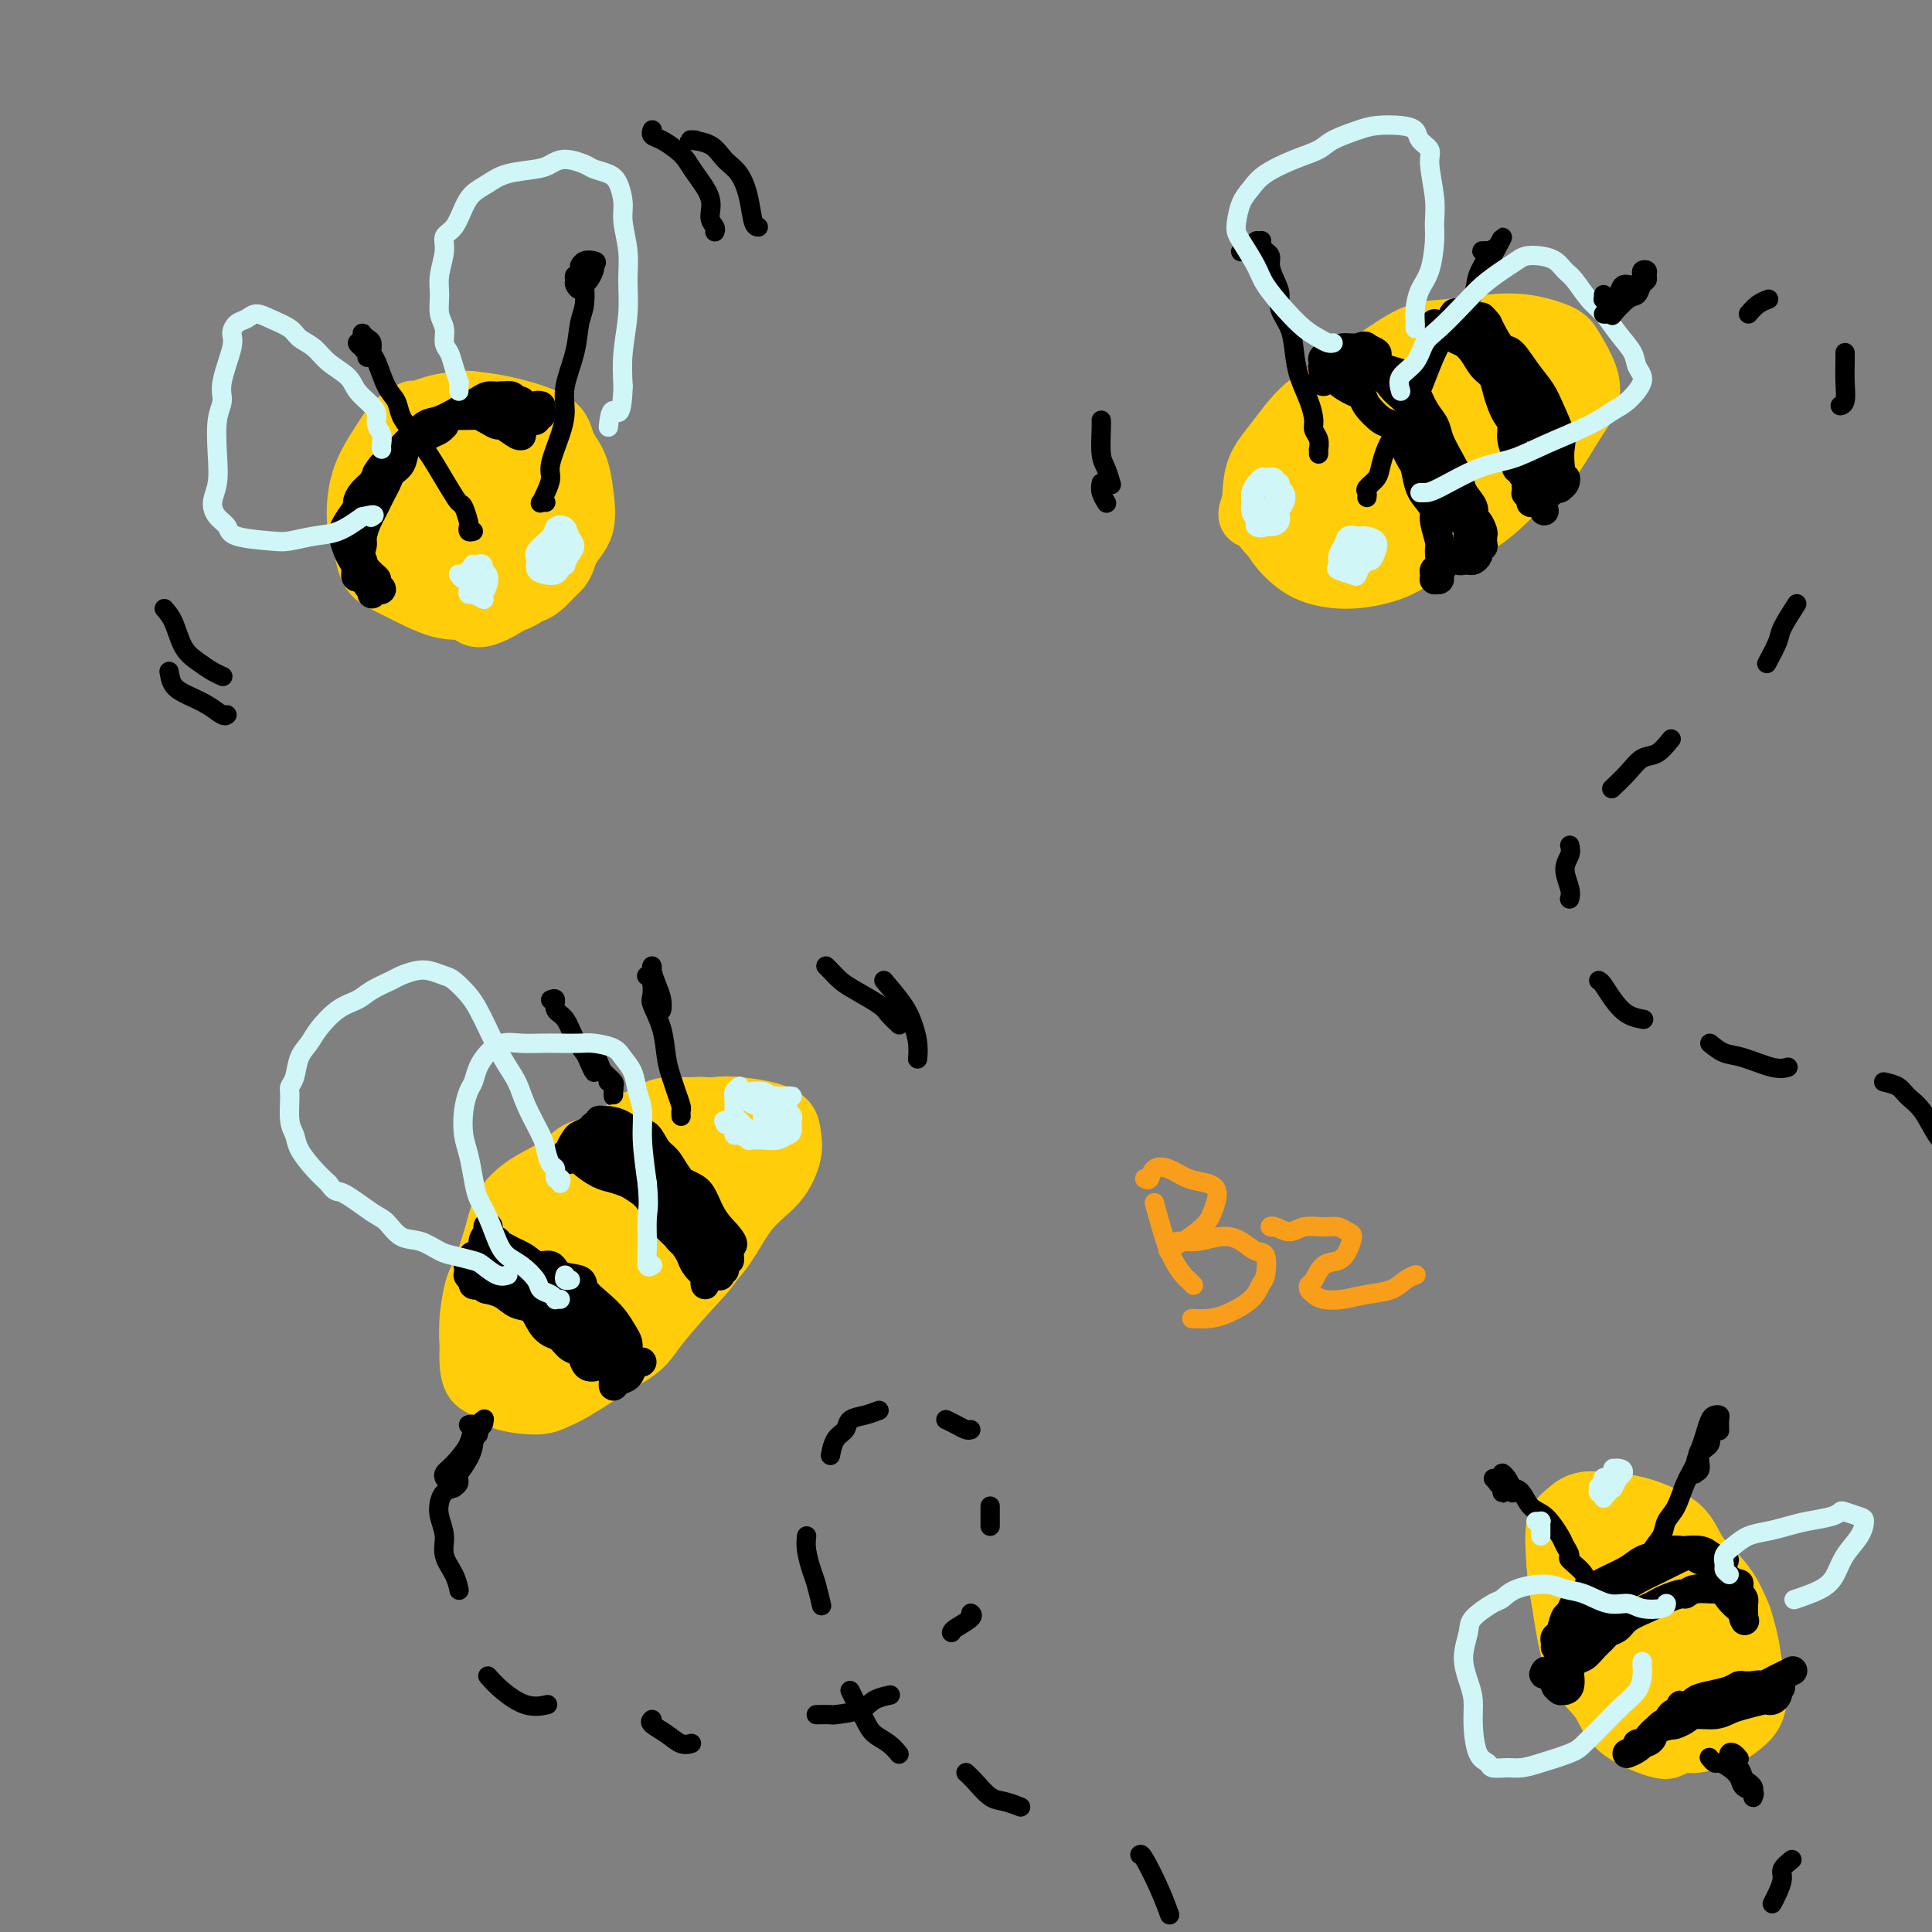 <svg viewBox='0 0 400 400' version='1.1' xmlns='http://www.w3.org/2000/svg' xmlns:xlink='http://www.w3.org/1999/xlink'><rect x="0" y="0" width="400" height="400" fill="#808080" stroke="none"/><g fill='none' stroke='#FFCD0A' stroke-width='12' stroke-linecap='round' stroke-linejoin='round'><path d='M114,253c-1.961,-1.899 -3.921,-3.798 -5,-5c-1.079,-1.202 -1.275,-1.707 0,-1c1.275,0.707 4.021,2.626 5,3c0.979,0.374 0.190,-0.796 0,-1c-0.190,-0.204 0.217,0.557 0,1c-0.217,0.443 -1.059,0.569 -2,1c-0.941,0.431 -1.982,1.169 -3,2c-1.018,0.831 -2.014,1.756 -3,3c-0.986,1.244 -1.963,2.808 -3,4c-1.037,1.192 -2.134,2.013 -3,3c-0.866,0.987 -1.500,2.139 -2,4c-0.500,1.861 -0.865,4.432 -1,6c-0.135,1.568 -0.040,2.135 0,3c0.040,0.865 0.026,2.028 0,3c-0.026,0.972 -0.065,1.754 0,3c0.065,1.246 0.233,2.958 1,4c0.767,1.042 2.133,1.414 3,2c0.867,0.586 1.234,1.385 3,2c1.766,0.615 4.931,1.046 7,1c2.069,-0.046 3.043,-0.570 4,-1c0.957,-0.430 1.897,-0.765 4,-2c2.103,-1.235 5.368,-3.371 8,-5c2.632,-1.629 4.631,-2.750 6,-4c1.369,-1.250 2.108,-2.627 4,-5c1.892,-2.373 4.938,-5.741 7,-8c2.062,-2.259 3.139,-3.409 4,-5c0.861,-1.591 1.507,-3.622 2,-6c0.493,-2.378 0.833,-5.101 1,-7c0.167,-1.899 0.160,-2.973 0,-4c-0.160,-1.027 -0.474,-2.008 -1,-3c-0.526,-0.992 -1.263,-1.996 -2,-3'/><path d='M148,238c-1.201,-1.687 -2.703,-0.905 -4,-1c-1.297,-0.095 -2.389,-1.065 -4,-1c-1.611,0.065 -3.742,1.167 -6,2c-2.258,0.833 -4.642,1.398 -7,2c-2.358,0.602 -4.691,1.241 -7,3c-2.309,1.759 -4.594,4.638 -7,7c-2.406,2.362 -4.932,4.206 -7,6c-2.068,1.794 -3.676,3.536 -5,6c-1.324,2.464 -2.362,5.648 -3,8c-0.638,2.352 -0.876,3.873 -1,5c-0.124,1.127 -0.136,1.862 0,3c0.136,1.138 0.418,2.681 1,4c0.582,1.319 1.465,2.414 2,3c0.535,0.586 0.723,0.663 2,1c1.277,0.337 3.644,0.935 6,1c2.356,0.065 4.700,-0.403 6,-1c1.300,-0.597 1.557,-1.324 4,-3c2.443,-1.676 7.071,-4.303 10,-6c2.929,-1.697 4.160,-2.465 6,-4c1.840,-1.535 4.290,-3.838 7,-6c2.710,-2.162 5.679,-4.182 8,-7c2.321,-2.818 3.994,-6.435 6,-9c2.006,-2.565 4.345,-4.077 6,-6c1.655,-1.923 2.624,-4.256 3,-6c0.376,-1.744 0.157,-2.899 0,-4c-0.157,-1.101 -0.254,-2.148 -1,-3c-0.746,-0.852 -2.142,-1.510 -4,-2c-1.858,-0.490 -4.178,-0.812 -6,-1c-1.822,-0.188 -3.144,-0.243 -5,0c-1.856,0.243 -4.244,0.784 -7,2c-2.756,1.216 -5.878,3.108 -9,5'/><path d='M132,236c-4.537,1.992 -5.380,3.472 -7,5c-1.620,1.528 -4.018,3.105 -7,6c-2.982,2.895 -6.547,7.108 -9,10c-2.453,2.892 -3.793,4.464 -5,6c-1.207,1.536 -2.281,3.036 -3,5c-0.719,1.964 -1.084,4.392 -1,6c0.084,1.608 0.616,2.395 1,3c0.384,0.605 0.622,1.028 2,2c1.378,0.972 3.898,2.492 6,3c2.102,0.508 3.785,0.005 5,0c1.215,-0.005 1.960,0.488 4,0c2.040,-0.488 5.375,-1.955 8,-3c2.625,-1.045 4.539,-1.666 6,-3c1.461,-1.334 2.470,-3.379 4,-6c1.530,-2.621 3.581,-5.817 5,-8c1.419,-2.183 2.205,-3.353 3,-5c0.795,-1.647 1.598,-3.772 2,-6c0.402,-2.228 0.403,-4.560 0,-6c-0.403,-1.440 -1.209,-1.990 -2,-3c-0.791,-1.010 -1.568,-2.481 -3,-3c-1.432,-0.519 -3.518,-0.085 -5,0c-1.482,0.085 -2.360,-0.178 -4,0c-1.640,0.178 -4.042,0.797 -7,2c-2.958,1.203 -6.471,2.989 -9,5c-2.529,2.011 -4.074,4.246 -6,6c-1.926,1.754 -4.232,3.027 -6,5c-1.768,1.973 -2.999,4.648 -4,7c-1.001,2.352 -1.774,4.383 -2,6c-0.226,1.617 0.093,2.820 1,4c0.907,1.180 2.402,2.337 4,3c1.598,0.663 3.299,0.831 5,1'/><path d='M108,278c2.453,1.377 3.586,0.820 6,0c2.414,-0.820 6.110,-1.902 9,-3c2.890,-1.098 4.975,-2.211 7,-4c2.025,-1.789 3.992,-4.252 6,-6c2.008,-1.748 4.059,-2.780 6,-5c1.941,-2.220 3.772,-5.627 5,-8c1.228,-2.373 1.854,-3.711 2,-5c0.146,-1.289 -0.187,-2.528 -1,-4c-0.813,-1.472 -2.105,-3.178 -4,-4c-1.895,-0.822 -4.394,-0.762 -6,-1c-1.606,-0.238 -2.319,-0.774 -4,-1c-1.681,-0.226 -4.331,-0.141 -7,0c-2.669,0.141 -5.358,0.338 -7,1c-1.642,0.662 -2.237,1.789 -4,3c-1.763,1.211 -4.693,2.507 -7,4c-2.307,1.493 -3.990,3.182 -5,5c-1.010,1.818 -1.348,3.764 -2,6c-0.652,2.236 -1.617,4.760 -2,7c-0.383,2.240 -0.182,4.194 0,6c0.182,1.806 0.347,3.462 1,5c0.653,1.538 1.796,2.956 3,4c1.204,1.044 2.469,1.714 4,2c1.531,0.286 3.326,0.189 5,0c1.674,-0.189 3.226,-0.470 5,-1c1.774,-0.530 3.771,-1.310 6,-2c2.229,-0.690 4.692,-1.291 7,-3c2.308,-1.709 4.461,-4.527 6,-7c1.539,-2.473 2.464,-4.601 4,-6c1.536,-1.399 3.683,-2.069 5,-4c1.317,-1.931 1.805,-5.123 2,-7c0.195,-1.877 0.098,-2.438 0,-3'/><path d='M148,247c0.208,-1.996 -0.271,-1.985 -1,-3c-0.729,-1.015 -1.709,-3.055 -3,-4c-1.291,-0.945 -2.895,-0.796 -4,-1c-1.105,-0.204 -1.712,-0.760 -3,-1c-1.288,-0.240 -3.256,-0.165 -5,0c-1.744,0.165 -3.264,0.420 -5,1c-1.736,0.580 -3.688,1.485 -6,3c-2.312,1.515 -4.984,3.640 -7,6c-2.016,2.360 -3.375,4.954 -5,7c-1.625,2.046 -3.517,3.543 -5,6c-1.483,2.457 -2.559,5.875 -3,8c-0.441,2.125 -0.248,2.956 0,4c0.248,1.044 0.550,2.301 2,3c1.450,0.699 4.049,0.841 6,1c1.951,0.159 3.256,0.335 5,0c1.744,-0.335 3.928,-1.182 6,-2c2.072,-0.818 4.030,-1.609 7,-4c2.970,-2.391 6.950,-6.384 10,-9c3.050,-2.616 5.169,-3.855 7,-6c1.831,-2.145 3.373,-5.196 5,-8c1.627,-2.804 3.340,-5.361 4,-7c0.660,-1.639 0.268,-2.359 0,-3c-0.268,-0.641 -0.410,-1.201 -1,-2c-0.590,-0.799 -1.627,-1.835 -3,-2c-1.373,-0.165 -3.083,0.543 -5,1c-1.917,0.457 -4.041,0.663 -6,2c-1.959,1.337 -3.754,3.806 -6,6c-2.246,2.194 -4.942,4.114 -7,6c-2.058,1.886 -3.477,3.739 -5,6c-1.523,2.261 -3.149,4.932 -4,7c-0.851,2.068 -0.925,3.534 -1,5'/><path d='M115,267c-0.668,2.580 0.162,3.029 1,4c0.838,0.971 1.685,2.463 3,3c1.315,0.537 3.097,0.120 5,0c1.903,-0.120 3.926,0.058 6,-1c2.074,-1.058 4.200,-3.354 6,-5c1.800,-1.646 3.275,-2.644 5,-4c1.725,-1.356 3.701,-3.071 5,-5c1.299,-1.929 1.920,-4.073 2,-6c0.080,-1.927 -0.381,-3.637 -1,-5c-0.619,-1.363 -1.394,-2.379 -3,-3c-1.606,-0.621 -4.041,-0.849 -6,-1c-1.959,-0.151 -3.442,-0.227 -5,0c-1.558,0.227 -3.192,0.756 -6,2c-2.808,1.244 -6.789,3.203 -9,5c-2.211,1.797 -2.653,3.431 -4,5c-1.347,1.569 -3.598,3.072 -5,5c-1.402,1.928 -1.953,4.279 -2,6c-0.047,1.721 0.411,2.811 1,4c0.589,1.189 1.309,2.478 3,3c1.691,0.522 4.355,0.275 6,0c1.645,-0.275 2.273,-0.580 4,-1c1.727,-0.420 4.552,-0.954 7,-3c2.448,-2.046 4.518,-5.602 6,-8c1.482,-2.398 2.377,-3.636 3,-5c0.623,-1.364 0.973,-2.854 1,-4c0.027,-1.146 -0.271,-1.950 -1,-3c-0.729,-1.050 -1.889,-2.348 -3,-3c-1.111,-0.652 -2.174,-0.659 -4,0c-1.826,0.659 -4.415,1.985 -7,4c-2.585,2.015 -5.167,4.719 -7,7c-1.833,2.281 -2.916,4.141 -4,6'/><path d='M112,264c-2.480,2.915 -3.180,3.702 -3,5c0.180,1.298 1.240,3.107 2,4c0.760,0.893 1.218,0.868 2,1c0.782,0.132 1.886,0.419 4,0c2.114,-0.419 5.238,-1.545 8,-3c2.762,-1.455 5.163,-3.239 7,-5c1.837,-1.761 3.111,-3.498 5,-6c1.889,-2.502 4.394,-5.770 6,-8c1.606,-2.230 2.315,-3.422 3,-5c0.685,-1.578 1.348,-3.542 1,-5c-0.348,-1.458 -1.706,-2.411 -3,-3c-1.294,-0.589 -2.525,-0.815 -4,-1c-1.475,-0.185 -3.193,-0.328 -5,0c-1.807,0.328 -3.702,1.129 -6,2c-2.298,0.871 -4.999,1.813 -7,3c-2.001,1.187 -3.300,2.619 -5,5c-1.700,2.381 -3.799,5.713 -5,8c-1.201,2.287 -1.504,3.531 -2,5c-0.496,1.469 -1.185,3.162 -1,5c0.185,1.838 1.242,3.819 2,5c0.758,1.181 1.215,1.560 2,2c0.785,0.440 1.897,0.940 3,1c1.103,0.060 2.197,-0.320 4,-1c1.803,-0.680 4.317,-1.661 6,-3c1.683,-1.339 2.536,-3.038 4,-5c1.464,-1.962 3.539,-4.188 5,-6c1.461,-1.812 2.309,-3.209 3,-5c0.691,-1.791 1.227,-3.975 2,-6c0.773,-2.025 1.785,-3.891 2,-5c0.215,-1.109 -0.367,-1.460 -1,-2c-0.633,-0.540 -1.316,-1.270 -2,-2'/><path d='M139,239c-1.232,-0.816 -2.812,-0.858 -4,-1c-1.188,-0.142 -1.984,-0.386 -3,0c-1.016,0.386 -2.250,1.403 -4,2c-1.750,0.597 -4.014,0.775 -6,2c-1.986,1.225 -3.693,3.496 -5,6c-1.307,2.504 -2.213,5.240 -3,7c-0.787,1.760 -1.454,2.545 -2,4c-0.546,1.455 -0.973,3.581 -1,5c-0.027,1.419 0.344,2.131 1,3c0.656,0.869 1.597,1.896 3,2c1.403,0.104 3.268,-0.716 5,-1c1.732,-0.284 3.330,-0.032 5,-1c1.670,-0.968 3.412,-3.156 5,-5c1.588,-1.844 3.021,-3.346 4,-5c0.979,-1.654 1.503,-3.462 2,-5c0.497,-1.538 0.967,-2.807 1,-4c0.033,-1.193 -0.370,-2.309 -1,-3c-0.630,-0.691 -1.487,-0.957 -2,-1c-0.513,-0.043 -0.681,0.138 -2,1c-1.319,0.862 -3.787,2.405 -6,4c-2.213,1.595 -4.171,3.240 -5,5c-0.829,1.760 -0.531,3.633 -1,5c-0.469,1.367 -1.707,2.227 -2,3c-0.293,0.773 0.357,1.460 1,2c0.643,0.540 1.279,0.935 2,1c0.721,0.065 1.527,-0.198 3,-1c1.473,-0.802 3.613,-2.143 5,-3c1.387,-0.857 2.021,-1.230 3,-3c0.979,-1.770 2.302,-4.938 3,-7c0.698,-2.062 0.771,-3.018 1,-4c0.229,-0.982 0.615,-1.991 1,-3'/><path d='M137,244c0.988,-2.787 0.958,-2.755 1,-3c0.042,-0.245 0.154,-0.768 0,-1c-0.154,-0.232 -0.575,-0.174 -1,0c-0.425,0.174 -0.853,0.463 -1,1c-0.147,0.537 -0.011,1.323 0,2c0.011,0.677 -0.103,1.243 0,2c0.103,0.757 0.422,1.703 1,2c0.578,0.297 1.415,-0.054 2,0c0.585,0.054 0.917,0.514 2,0c1.083,-0.514 2.917,-2.001 4,-3c1.083,-0.999 1.415,-1.509 2,-2c0.585,-0.491 1.424,-0.961 2,-2c0.576,-1.039 0.891,-2.646 1,-4c0.109,-1.354 0.014,-2.454 0,-3c-0.014,-0.546 0.054,-0.538 0,-1c-0.054,-0.462 -0.229,-1.392 -1,-2c-0.771,-0.608 -2.137,-0.892 -3,-1c-0.863,-0.108 -1.224,-0.040 -2,0c-0.776,0.040 -1.969,0.051 -3,0c-1.031,-0.051 -1.901,-0.164 -3,0c-1.099,0.164 -2.428,0.605 -3,1c-0.572,0.395 -0.387,0.743 -1,1c-0.613,0.257 -2.024,0.421 -3,1c-0.976,0.579 -1.516,1.573 -2,2c-0.484,0.427 -0.911,0.289 -2,1c-1.089,0.711 -2.841,2.273 -4,3c-1.159,0.727 -1.725,0.620 -2,1c-0.275,0.380 -0.259,1.246 -1,2c-0.741,0.754 -2.238,1.395 -3,2c-0.762,0.605 -0.789,1.173 -1,2c-0.211,0.827 -0.605,1.914 -1,3'/><path d='M115,248c-3.054,3.016 -2.688,2.555 -3,3c-0.312,0.445 -1.301,1.794 -2,3c-0.699,1.206 -1.108,2.269 -2,3c-0.892,0.731 -2.267,1.130 -3,2c-0.733,0.870 -0.823,2.210 -1,3c-0.177,0.790 -0.440,1.029 -1,2c-0.560,0.971 -1.418,2.674 -2,4c-0.582,1.326 -0.889,2.276 -1,3c-0.111,0.724 -0.027,1.223 0,2c0.027,0.777 -0.001,1.833 0,3c0.001,1.167 0.033,2.446 0,3c-0.033,0.554 -0.131,0.383 0,1c0.131,0.617 0.491,2.022 1,3c0.509,0.978 1.167,1.530 2,2c0.833,0.470 1.840,0.857 3,1c1.160,0.143 2.474,0.041 3,0c0.526,-0.041 0.263,-0.020 0,0'/><path d='M330,320c-0.082,0.023 -0.163,0.045 -1,0c-0.837,-0.045 -2.428,-0.159 -3,0c-0.572,0.159 -0.125,0.590 0,1c0.125,0.410 -0.072,0.798 0,2c0.072,1.202 0.413,3.216 1,5c0.587,1.784 1.418,3.337 2,5c0.582,1.663 0.913,3.436 2,6c1.087,2.564 2.930,5.918 5,8c2.070,2.082 4.367,2.892 6,4c1.633,1.108 2.602,2.513 4,4c1.398,1.487 3.225,3.057 5,4c1.775,0.943 3.496,1.258 5,1c1.504,-0.258 2.789,-1.088 4,-2c1.211,-0.912 2.349,-1.906 3,-3c0.651,-1.094 0.816,-2.288 1,-3c0.184,-0.712 0.388,-0.942 0,-3c-0.388,-2.058 -1.368,-5.944 -2,-9c-0.632,-3.056 -0.915,-5.282 -2,-7c-1.085,-1.718 -2.971,-2.926 -5,-5c-2.029,-2.074 -4.203,-5.012 -6,-7c-1.797,-1.988 -3.219,-3.024 -5,-4c-1.781,-0.976 -3.920,-1.891 -6,-3c-2.080,-1.109 -4.099,-2.410 -6,-3c-1.901,-0.590 -3.684,-0.468 -5,0c-1.316,0.468 -2.164,1.281 -3,2c-0.836,0.719 -1.660,1.343 -2,3c-0.340,1.657 -0.196,4.347 0,7c0.196,2.653 0.444,5.268 1,8c0.556,2.732 1.419,5.582 3,9c1.581,3.418 3.880,7.405 6,10c2.120,2.595 4.060,3.797 6,5'/><path d='M338,355c3.455,4.490 4.594,3.715 6,4c1.406,0.285 3.081,1.632 5,2c1.919,0.368 4.082,-0.241 6,-1c1.918,-0.759 3.590,-1.668 5,-3c1.410,-1.332 2.557,-3.089 3,-5c0.443,-1.911 0.181,-3.977 0,-6c-0.181,-2.023 -0.280,-4.002 -1,-7c-0.720,-2.998 -2.059,-7.013 -4,-10c-1.941,-2.987 -4.483,-4.946 -6,-7c-1.517,-2.054 -2.009,-4.205 -4,-6c-1.991,-1.795 -5.480,-3.236 -8,-4c-2.520,-0.764 -4.071,-0.853 -6,-1c-1.929,-0.147 -4.237,-0.354 -6,0c-1.763,0.354 -2.981,1.268 -4,3c-1.019,1.732 -1.838,4.283 -2,7c-0.162,2.717 0.334,5.601 1,10c0.666,4.399 1.501,10.314 3,14c1.499,3.686 3.662,5.143 5,7c1.338,1.857 1.850,4.112 4,6c2.150,1.888 5.937,3.407 8,4c2.063,0.593 2.401,0.259 3,0c0.599,-0.259 1.460,-0.445 2,-2c0.540,-1.555 0.760,-4.481 1,-7c0.240,-2.519 0.499,-4.631 0,-7c-0.499,-2.369 -1.757,-4.997 -3,-9c-1.243,-4.003 -2.471,-9.383 -4,-13c-1.529,-3.617 -3.360,-5.472 -5,-7c-1.640,-1.528 -3.089,-2.729 -4,-3c-0.911,-0.271 -1.284,0.389 -2,1c-0.716,0.611 -1.776,1.175 -2,3c-0.224,1.825 0.388,4.913 1,8'/><path d='M330,326c0.813,3.423 2.346,7.980 4,11c1.654,3.020 3.428,4.504 5,6c1.572,1.496 2.943,3.004 4,4c1.057,0.996 1.802,1.480 3,2c1.198,0.520 2.851,1.077 4,1c1.149,-0.077 1.795,-0.788 2,-2c0.205,-1.212 -0.033,-2.924 0,-5c0.033,-2.076 0.335,-4.515 0,-7c-0.335,-2.485 -1.308,-5.016 -2,-7c-0.692,-1.984 -1.101,-3.421 -2,-5c-0.899,-1.579 -2.286,-3.300 -3,-4c-0.714,-0.700 -0.754,-0.378 -1,0c-0.246,0.378 -0.697,0.813 -1,3c-0.303,2.187 -0.457,6.127 0,9c0.457,2.873 1.524,4.679 2,7c0.476,2.321 0.359,5.158 1,7c0.641,1.842 2.039,2.688 3,3c0.961,0.312 1.484,0.089 2,0c0.516,-0.089 1.026,-0.046 1,-1c-0.026,-0.954 -0.589,-2.906 -1,-5c-0.411,-2.094 -0.670,-4.329 -1,-6c-0.330,-1.671 -0.729,-2.777 -1,-3c-0.271,-0.223 -0.412,0.438 -1,1c-0.588,0.562 -1.622,1.026 -2,2c-0.378,0.974 -0.101,2.457 0,3c0.101,0.543 0.027,0.146 0,0c-0.027,-0.146 -0.008,-0.042 0,0c0.008,0.042 0.004,0.021 0,0'/><path d='M293,82c-1.279,-0.146 -2.559,-0.291 -4,-1c-1.441,-0.709 -3.044,-1.980 -5,-2c-1.956,-0.020 -4.264,1.211 -6,2c-1.736,0.789 -2.901,1.135 -4,2c-1.099,0.865 -2.132,2.250 -4,4c-1.868,1.750 -4.570,3.865 -6,6c-1.430,2.135 -1.590,4.291 -2,6c-0.410,1.709 -1.072,2.971 -1,5c0.072,2.029 0.878,4.826 2,7c1.122,2.174 2.559,3.725 4,5c1.441,1.275 2.887,2.276 5,3c2.113,0.724 4.892,1.173 8,1c3.108,-0.173 6.545,-0.968 9,-2c2.455,-1.032 3.928,-2.303 7,-4c3.072,-1.697 7.744,-3.821 11,-6c3.256,-2.179 5.096,-4.411 7,-6c1.904,-1.589 3.874,-2.533 6,-5c2.126,-2.467 4.410,-6.456 6,-9c1.590,-2.544 2.486,-3.641 3,-5c0.514,-1.359 0.644,-2.978 0,-5c-0.644,-2.022 -2.064,-4.447 -3,-6c-0.936,-1.553 -1.388,-2.233 -3,-3c-1.612,-0.767 -4.385,-1.619 -7,-2c-2.615,-0.381 -5.072,-0.289 -8,0c-2.928,0.289 -6.327,0.775 -9,1c-2.673,0.225 -4.622,0.189 -8,2c-3.378,1.811 -8.187,5.469 -12,8c-3.813,2.531 -6.630,3.936 -9,6c-2.370,2.064 -4.292,4.786 -6,7c-1.708,2.214 -3.202,3.918 -4,6c-0.798,2.082 -0.899,4.541 -1,7'/><path d='M259,104c-1.654,3.747 -0.290,3.114 1,4c1.290,0.886 2.506,3.292 5,5c2.494,1.708 6.266,2.717 9,3c2.734,0.283 4.431,-0.160 7,-1c2.569,-0.840 6.012,-2.077 10,-4c3.988,-1.923 8.523,-4.533 12,-7c3.477,-2.467 5.897,-4.792 8,-7c2.103,-2.208 3.888,-4.301 6,-7c2.112,-2.699 4.550,-6.005 6,-8c1.450,-1.995 1.910,-2.679 2,-4c0.090,-1.321 -0.191,-3.281 -1,-5c-0.809,-1.719 -2.145,-3.199 -4,-4c-1.855,-0.801 -4.230,-0.923 -6,-1c-1.770,-0.077 -2.935,-0.108 -6,0c-3.065,0.108 -8.028,0.354 -11,1c-2.972,0.646 -3.952,1.693 -6,3c-2.048,1.307 -5.164,2.874 -8,5c-2.836,2.126 -5.392,4.810 -7,7c-1.608,2.190 -2.268,3.885 -3,6c-0.732,2.115 -1.534,4.650 -2,7c-0.466,2.350 -0.595,4.516 0,6c0.595,1.484 1.912,2.286 3,3c1.088,0.714 1.945,1.340 4,2c2.055,0.660 5.307,1.353 8,1c2.693,-0.353 4.826,-1.752 7,-3c2.174,-1.248 4.387,-2.343 7,-4c2.613,-1.657 5.626,-3.875 8,-6c2.374,-2.125 4.111,-4.157 5,-6c0.889,-1.843 0.932,-3.496 1,-5c0.068,-1.504 0.162,-2.858 0,-4c-0.162,-1.142 -0.581,-2.071 -1,-3'/><path d='M313,78c-0.451,-2.271 -1.577,-1.950 -4,-2c-2.423,-0.050 -6.142,-0.472 -9,0c-2.858,0.472 -4.854,1.838 -7,3c-2.146,1.162 -4.441,2.121 -8,4c-3.559,1.879 -8.382,4.680 -11,7c-2.618,2.320 -3.032,4.160 -4,6c-0.968,1.840 -2.490,3.678 -3,5c-0.510,1.322 -0.007,2.126 1,3c1.007,0.874 2.519,1.817 4,2c1.481,0.183 2.931,-0.394 5,-1c2.069,-0.606 4.756,-1.240 8,-3c3.244,-1.760 7.046,-4.646 10,-7c2.954,-2.354 5.061,-4.175 7,-6c1.939,-1.825 3.710,-3.655 5,-5c1.290,-1.345 2.098,-2.206 2,-3c-0.098,-0.794 -1.102,-1.521 -2,-2c-0.898,-0.479 -1.689,-0.711 -4,0c-2.311,0.711 -6.140,2.365 -9,4c-2.860,1.635 -4.750,3.249 -7,5c-2.250,1.751 -4.858,3.638 -7,6c-2.142,2.362 -3.817,5.200 -5,7c-1.183,1.800 -1.873,2.562 -2,3c-0.127,0.438 0.309,0.553 1,1c0.691,0.447 1.638,1.225 3,1c1.362,-0.225 3.140,-1.454 5,-2c1.860,-0.546 3.803,-0.410 6,-2c2.197,-1.590 4.650,-4.907 6,-7c1.350,-2.093 1.599,-2.963 2,-4c0.401,-1.037 0.954,-2.241 1,-3c0.046,-0.759 -0.415,-1.074 -1,-1c-0.585,0.074 -1.292,0.537 -2,1'/><path d='M294,88c-0.929,-0.005 -2.253,1.483 -3,3c-0.747,1.517 -0.917,3.063 -1,4c-0.083,0.937 -0.078,1.265 0,2c0.078,0.735 0.229,1.876 1,2c0.771,0.124 2.161,-0.770 3,-2c0.839,-1.230 1.127,-2.796 2,-4c0.873,-1.204 2.331,-2.047 3,-3c0.669,-0.953 0.550,-2.016 0,-3c-0.550,-0.984 -1.531,-1.888 -2,-2c-0.469,-0.112 -0.425,0.568 -1,1c-0.575,0.432 -1.770,0.616 -3,2c-1.230,1.384 -2.494,3.967 -3,5c-0.506,1.033 -0.253,0.517 0,0'/><path d='M90,87c-0.094,-0.319 -0.188,-0.638 -1,-1c-0.812,-0.362 -2.342,-0.766 -3,-1c-0.658,-0.234 -0.442,-0.299 -1,0c-0.558,0.299 -1.889,0.963 -3,2c-1.111,1.037 -2.002,2.448 -3,4c-0.998,1.552 -2.102,3.247 -3,5c-0.898,1.753 -1.589,3.566 -2,6c-0.411,2.434 -0.541,5.491 0,8c0.541,2.509 1.752,4.472 3,6c1.248,1.528 2.534,2.623 5,4c2.466,1.377 6.112,3.037 9,4c2.888,0.963 5.020,1.230 7,1c1.980,-0.230 3.809,-0.956 7,-2c3.191,-1.044 7.742,-2.407 10,-4c2.258,-1.593 2.221,-3.417 3,-5c0.779,-1.583 2.374,-2.925 3,-5c0.626,-2.075 0.283,-4.885 0,-7c-0.283,-2.115 -0.505,-3.537 -1,-5c-0.495,-1.463 -1.262,-2.966 -3,-5c-1.738,-2.034 -4.447,-4.599 -7,-6c-2.553,-1.401 -4.951,-1.638 -7,-2c-2.049,-0.362 -3.748,-0.848 -6,-1c-2.252,-0.152 -5.056,0.030 -8,1c-2.944,0.970 -6.028,2.728 -8,5c-1.972,2.272 -2.832,5.057 -4,7c-1.168,1.943 -2.642,3.043 -3,6c-0.358,2.957 0.401,7.770 1,11c0.599,3.230 1.037,4.876 2,6c0.963,1.124 2.452,1.726 5,3c2.548,1.274 6.157,3.221 9,4c2.843,0.779 4.922,0.389 7,0'/><path d='M98,126c4.554,0.842 5.439,-0.552 8,-2c2.561,-1.448 6.799,-2.950 9,-5c2.201,-2.050 2.366,-4.649 3,-7c0.634,-2.351 1.739,-4.455 2,-7c0.261,-2.545 -0.320,-5.533 -1,-8c-0.680,-2.467 -1.458,-4.414 -2,-6c-0.542,-1.586 -0.849,-2.809 -3,-4c-2.151,-1.191 -6.147,-2.348 -9,-3c-2.853,-0.652 -4.563,-0.800 -6,-1c-1.437,-0.200 -2.600,-0.453 -5,0c-2.400,0.453 -6.037,1.611 -8,3c-1.963,1.389 -2.250,3.007 -3,5c-0.750,1.993 -1.961,4.359 -2,7c-0.039,2.641 1.096,5.556 2,8c0.904,2.444 1.578,4.418 3,6c1.422,1.582 3.593,2.771 6,4c2.407,1.229 5.051,2.499 7,3c1.949,0.501 3.205,0.232 5,0c1.795,-0.232 4.130,-0.426 6,-2c1.870,-1.574 3.274,-4.529 4,-7c0.726,-2.471 0.772,-4.457 1,-6c0.228,-1.543 0.638,-2.644 0,-5c-0.638,-2.356 -2.323,-5.967 -4,-8c-1.677,-2.033 -3.346,-2.488 -5,-3c-1.654,-0.512 -3.293,-1.083 -5,-1c-1.707,0.083 -3.483,0.818 -5,2c-1.517,1.182 -2.777,2.811 -4,5c-1.223,2.189 -2.410,4.937 -3,8c-0.590,3.063 -0.582,6.440 0,9c0.582,2.560 1.738,4.303 3,6c1.262,1.697 2.631,3.349 4,5'/><path d='M96,122c1.981,2.348 3.434,2.717 5,3c1.566,0.283 3.244,0.481 5,0c1.756,-0.481 3.591,-1.642 5,-3c1.409,-1.358 2.394,-2.914 3,-5c0.606,-2.086 0.834,-4.704 1,-7c0.166,-2.296 0.269,-4.272 0,-6c-0.269,-1.728 -0.911,-3.209 -3,-5c-2.089,-1.791 -5.625,-3.893 -8,-5c-2.375,-1.107 -3.588,-1.220 -5,-1c-1.412,0.220 -3.023,0.773 -5,2c-1.977,1.227 -4.321,3.128 -6,5c-1.679,1.872 -2.693,3.717 -3,6c-0.307,2.283 0.094,5.006 1,8c0.906,2.994 2.318,6.259 4,8c1.682,1.741 3.635,1.958 5,3c1.365,1.042 2.142,2.908 4,3c1.858,0.092 4.797,-1.592 7,-3c2.203,-1.408 3.670,-2.541 5,-4c1.330,-1.459 2.522,-3.244 3,-6c0.478,-2.756 0.240,-6.485 0,-9c-0.240,-2.515 -0.482,-3.818 -1,-5c-0.518,-1.182 -1.311,-2.243 -3,-3c-1.689,-0.757 -4.275,-1.209 -6,-1c-1.725,0.209 -2.588,1.080 -3,2c-0.412,0.920 -0.372,1.890 -1,4c-0.628,2.110 -1.925,5.359 -2,8c-0.075,2.641 1.071,4.675 2,6c0.929,1.325 1.641,1.943 3,3c1.359,1.057 3.366,2.554 5,3c1.634,0.446 2.895,-0.158 4,-1c1.105,-0.842 2.052,-1.921 3,-3'/><path d='M115,119c1.535,-2.324 1.872,-6.133 2,-9c0.128,-2.867 0.046,-4.791 0,-6c-0.046,-1.209 -0.057,-1.704 -1,-3c-0.943,-1.296 -2.817,-3.394 -4,-4c-1.183,-0.606 -1.675,0.279 -3,1c-1.325,0.721 -3.484,1.276 -5,3c-1.516,1.724 -2.388,4.616 -3,7c-0.612,2.384 -0.964,4.260 -1,6c-0.036,1.740 0.245,3.345 1,5c0.755,1.655 1.983,3.360 3,4c1.017,0.640 1.824,0.215 3,0c1.176,-0.215 2.721,-0.222 4,-1c1.279,-0.778 2.291,-2.329 3,-4c0.709,-1.671 1.113,-3.461 1,-5c-0.113,-1.539 -0.744,-2.827 -1,-4c-0.256,-1.173 -0.136,-2.231 -1,-3c-0.864,-0.769 -2.710,-1.249 -4,-1c-1.290,0.249 -2.022,1.226 -3,2c-0.978,0.774 -2.201,1.346 -3,3c-0.799,1.654 -1.174,4.391 -1,6c0.174,1.609 0.897,2.090 1,3c0.103,0.910 -0.413,2.248 0,3c0.413,0.752 1.754,0.917 3,1c1.246,0.083 2.398,0.085 3,0c0.602,-0.085 0.654,-0.257 1,-1c0.346,-0.743 0.985,-2.055 1,-3c0.015,-0.945 -0.594,-1.521 -1,-2c-0.406,-0.479 -0.609,-0.860 -1,-1c-0.391,-0.140 -0.969,-0.040 -1,0c-0.031,0.040 0.484,0.020 1,0'/><path d='M109,116c0.000,-1.167 0.000,-0.583 0,0'/></g>
<g fill='none' stroke='#000000' stroke-width='6' stroke-linecap='round' stroke-linejoin='round'><path d='M99,262c-0.503,0.005 -1.007,0.010 -1,0c0.007,-0.010 0.524,-0.034 1,0c0.476,0.034 0.912,0.127 1,0c0.088,-0.127 -0.173,-0.473 0,-1c0.173,-0.527 0.780,-1.235 1,-2c0.220,-0.765 0.055,-1.586 0,-2c-0.055,-0.414 0.002,-0.420 0,-1c-0.002,-0.580 -0.061,-1.733 0,-2c0.061,-0.267 0.242,0.352 0,1c-0.242,0.648 -0.906,1.326 -1,2c-0.094,0.674 0.381,1.343 0,2c-0.381,0.657 -1.619,1.303 -2,2c-0.381,0.697 0.094,1.447 0,2c-0.094,0.553 -0.758,0.909 -1,1c-0.242,0.091 -0.061,-0.083 0,0c0.061,0.083 0.002,0.424 0,0c-0.002,-0.424 0.053,-1.612 0,-2c-0.053,-0.388 -0.214,0.025 0,0c0.214,-0.025 0.804,-0.487 1,-1c0.196,-0.513 0.000,-1.077 0,-1c-0.000,0.077 0.196,0.795 0,1c-0.196,0.205 -0.786,-0.104 -1,0c-0.214,0.104 -0.053,0.619 0,1c0.053,0.381 -0.001,0.628 0,1c0.001,0.372 0.058,0.870 0,1c-0.058,0.130 -0.232,-0.110 0,0c0.232,0.110 0.870,0.568 1,1c0.130,0.432 -0.249,0.838 0,1c0.249,0.162 1.124,0.081 2,0'/><path d='M100,266c0.391,0.970 0.370,0.896 1,1c0.630,0.104 1.912,0.385 3,1c1.088,0.615 1.982,1.564 3,2c1.018,0.436 2.159,0.358 3,1c0.841,0.642 1.381,2.002 2,3c0.619,0.998 1.318,1.633 2,2c0.682,0.367 1.348,0.466 2,1c0.652,0.534 1.289,1.502 2,2c0.711,0.498 1.494,0.526 2,1c0.506,0.474 0.735,1.393 1,2c0.265,0.607 0.567,0.903 1,1c0.433,0.097 0.999,-0.003 1,0c0.001,0.003 -0.561,0.109 -1,0c-0.439,-0.109 -0.753,-0.435 -1,-1c-0.247,-0.565 -0.425,-1.370 -1,-2c-0.575,-0.630 -1.545,-1.085 -2,-2c-0.455,-0.915 -0.393,-2.289 -1,-3c-0.607,-0.711 -1.883,-0.757 -3,-2c-1.117,-1.243 -2.077,-3.682 -3,-5c-0.923,-1.318 -1.810,-1.515 -3,-2c-1.190,-0.485 -2.684,-1.259 -4,-2c-1.316,-0.741 -2.454,-1.448 -3,-2c-0.546,-0.552 -0.499,-0.947 -1,-1c-0.501,-0.053 -1.550,0.237 -2,0c-0.450,-0.237 -0.300,-1.000 0,-1c0.300,-0.000 0.751,0.763 1,1c0.249,0.237 0.298,-0.052 1,0c0.702,0.052 2.058,0.443 3,1c0.942,0.557 1.471,1.278 2,2'/><path d='M105,264c1.713,0.470 2.494,0.146 4,1c1.506,0.854 3.736,2.887 5,4c1.264,1.113 1.562,1.306 2,2c0.438,0.694 1.017,1.889 2,3c0.983,1.111 2.369,2.137 3,3c0.631,0.863 0.506,1.563 1,2c0.494,0.437 1.606,0.611 2,1c0.394,0.389 0.072,0.992 0,1c-0.072,0.008 0.108,-0.580 0,-1c-0.108,-0.420 -0.503,-0.672 -1,-1c-0.497,-0.328 -1.094,-0.731 -2,-2c-0.906,-1.269 -2.119,-3.405 -3,-5c-0.881,-1.595 -1.429,-2.651 -2,-4c-0.571,-1.349 -1.165,-2.992 -2,-4c-0.835,-1.008 -1.913,-1.380 -3,-2c-1.087,-0.620 -2.185,-1.488 -3,-2c-0.815,-0.512 -1.348,-0.669 -2,-1c-0.652,-0.331 -1.425,-0.836 -2,-1c-0.575,-0.164 -0.954,0.011 -1,0c-0.046,-0.011 0.241,-0.210 0,0c-0.241,0.210 -1.011,0.830 -1,1c0.011,0.170 0.804,-0.109 1,0c0.196,0.109 -0.205,0.605 0,1c0.205,0.395 1.017,0.689 2,1c0.983,0.311 2.136,0.639 3,1c0.864,0.361 1.438,0.757 2,1c0.562,0.243 1.113,0.335 2,1c0.887,0.665 2.111,1.904 3,3c0.889,1.096 1.445,2.048 2,3'/><path d='M117,270c2.473,2.377 2.155,2.321 3,3c0.845,0.679 2.853,2.094 4,3c1.147,0.906 1.432,1.304 2,2c0.568,0.696 1.420,1.690 2,2c0.580,0.310 0.888,-0.063 1,0c0.112,0.063 0.027,0.563 0,1c-0.027,0.437 0.003,0.812 0,1c-0.003,0.188 -0.039,0.190 0,0c0.039,-0.190 0.154,-0.573 0,-1c-0.154,-0.427 -0.577,-0.900 -1,-1c-0.423,-0.100 -0.845,0.173 -1,0c-0.155,-0.173 -0.041,-0.790 0,-1c0.041,-0.210 0.011,-0.012 0,0c-0.011,0.012 -0.003,-0.162 0,0c0.003,0.162 0.001,0.660 0,1c-0.001,0.340 -0.000,0.521 0,1c0.000,0.479 -0.001,1.257 0,2c0.001,0.743 0.002,1.450 0,2c-0.002,0.550 -0.008,0.944 0,1c0.008,0.056 0.030,-0.226 0,0c-0.030,0.226 -0.111,0.961 0,1c0.111,0.039 0.413,-0.616 1,-1c0.587,-0.384 1.460,-0.495 2,-1c0.540,-0.505 0.747,-1.403 1,-2c0.253,-0.597 0.552,-0.893 1,-1c0.448,-0.107 1.045,-0.025 1,0c-0.045,0.025 -0.733,-0.007 -1,0c-0.267,0.007 -0.113,0.053 0,0c0.113,-0.053 0.184,-0.207 0,0c-0.184,0.207 -0.624,0.773 -1,1c-0.376,0.227 -0.688,0.113 -1,0'/><path d='M130,283c0.464,-0.397 0.125,0.112 0,0c-0.125,-0.112 -0.036,-0.844 0,-1c0.036,-0.156 0.018,0.265 0,0c-0.018,-0.265 -0.038,-1.214 0,-2c0.038,-0.786 0.132,-1.407 0,-2c-0.132,-0.593 -0.491,-1.157 -1,-2c-0.509,-0.843 -1.169,-1.965 -2,-3c-0.831,-1.035 -1.832,-1.984 -3,-3c-1.168,-1.016 -2.504,-2.099 -3,-3c-0.496,-0.901 -0.151,-1.622 -1,-2c-0.849,-0.378 -2.893,-0.415 -4,-1c-1.107,-0.585 -1.277,-1.720 -2,-2c-0.723,-0.280 -2.000,0.294 -3,0c-1.000,-0.294 -1.723,-1.457 -3,-2c-1.277,-0.543 -3.109,-0.468 -4,-1c-0.891,-0.532 -0.841,-1.673 -1,-2c-0.159,-0.327 -0.527,0.160 -1,0c-0.473,-0.160 -1.050,-0.966 -1,-1c0.050,-0.034 0.729,0.705 1,1c0.271,0.295 0.136,0.148 0,0'/><path d='M118,240c-0.397,0.117 -0.794,0.235 -1,0c-0.206,-0.235 -0.220,-0.821 0,-1c0.220,-0.179 0.676,0.050 1,0c0.324,-0.050 0.517,-0.377 1,-1c0.483,-0.623 1.255,-1.540 2,-2c0.745,-0.460 1.464,-0.464 2,-1c0.536,-0.536 0.888,-1.605 1,-2c0.112,-0.395 -0.015,-0.117 0,0c0.015,0.117 0.173,0.071 0,0c-0.173,-0.071 -0.678,-0.169 -1,0c-0.322,0.169 -0.460,0.605 -1,1c-0.540,0.395 -1.480,0.748 -2,1c-0.520,0.252 -0.620,0.404 -1,1c-0.380,0.596 -1.040,1.635 -1,2c0.040,0.365 0.781,0.056 1,0c0.219,-0.056 -0.085,0.143 0,0c0.085,-0.143 0.560,-0.627 1,-1c0.440,-0.373 0.847,-0.637 1,-1c0.153,-0.363 0.052,-0.827 0,-1c-0.052,-0.173 -0.056,-0.054 0,0c0.056,0.054 0.172,0.043 0,0c-0.172,-0.043 -0.632,-0.117 -1,0c-0.368,0.117 -0.645,0.427 -1,1c-0.355,0.573 -0.787,1.409 -1,2c-0.213,0.591 -0.206,0.936 0,1c0.206,0.064 0.610,-0.151 1,0c0.390,0.151 0.765,0.670 1,1c0.235,0.330 0.331,0.470 1,1c0.669,0.530 1.911,1.450 3,2c1.089,0.550 2.025,0.728 3,1c0.975,0.272 1.987,0.636 3,1'/><path d='M130,245c2.663,1.619 3.319,2.167 4,3c0.681,0.833 1.385,1.952 2,3c0.615,1.048 1.139,2.024 2,3c0.861,0.976 2.059,1.950 3,3c0.941,1.050 1.625,2.175 2,3c0.375,0.825 0.440,1.350 1,2c0.560,0.650 1.614,1.425 2,2c0.386,0.575 0.105,0.950 0,1c-0.105,0.050 -0.036,-0.226 0,0c0.036,0.226 0.037,0.955 0,1c-0.037,0.045 -0.111,-0.594 0,-1c0.111,-0.406 0.407,-0.579 0,-1c-0.407,-0.421 -1.516,-1.088 -2,-2c-0.484,-0.912 -0.341,-2.067 -1,-3c-0.659,-0.933 -2.119,-1.643 -3,-3c-0.881,-1.357 -1.183,-3.362 -2,-5c-0.817,-1.638 -2.149,-2.911 -3,-4c-0.851,-1.089 -1.222,-1.994 -2,-3c-0.778,-1.006 -1.964,-2.113 -3,-3c-1.036,-0.887 -1.924,-1.555 -3,-2c-1.076,-0.445 -2.341,-0.667 -3,-1c-0.659,-0.333 -0.713,-0.776 -1,-1c-0.287,-0.224 -0.808,-0.230 -1,0c-0.192,0.230 -0.057,0.694 0,1c0.057,0.306 0.034,0.452 1,1c0.966,0.548 2.919,1.497 4,2c1.081,0.503 1.290,0.560 2,1c0.710,0.440 1.922,1.262 3,2c1.078,0.738 2.021,1.391 3,2c0.979,0.609 1.994,1.174 3,2c1.006,0.826 2.003,1.913 3,3'/><path d='M141,251c3.426,2.761 3.492,3.164 4,4c0.508,0.836 1.458,2.105 2,3c0.542,0.895 0.677,1.417 1,2c0.323,0.583 0.834,1.229 1,2c0.166,0.771 -0.011,1.667 0,2c0.011,0.333 0.211,0.101 0,0c-0.211,-0.101 -0.834,-0.073 -1,0c-0.166,0.073 0.126,0.191 0,0c-0.126,-0.191 -0.670,-0.690 -1,-2c-0.330,-1.310 -0.444,-3.429 -1,-5c-0.556,-1.571 -1.552,-2.593 -2,-4c-0.448,-1.407 -0.347,-3.197 -1,-5c-0.653,-1.803 -2.061,-3.617 -3,-5c-0.939,-1.383 -1.409,-2.335 -2,-3c-0.591,-0.665 -1.304,-1.044 -2,-2c-0.696,-0.956 -1.376,-2.490 -2,-3c-0.624,-0.510 -1.191,0.003 -2,0c-0.809,-0.003 -1.860,-0.523 -3,-1c-1.140,-0.477 -2.371,-0.913 -3,-1c-0.629,-0.087 -0.657,0.174 -1,0c-0.343,-0.174 -1.000,-0.784 -1,-1c-0.000,-0.216 0.657,-0.039 1,0c0.343,0.039 0.372,-0.062 1,0c0.628,0.062 1.855,0.286 3,1c1.145,0.714 2.208,1.919 3,3c0.792,1.081 1.314,2.040 2,3c0.686,0.960 1.535,1.923 3,3c1.465,1.077 3.547,2.268 5,3c1.453,0.732 2.276,1.005 3,2c0.724,0.995 1.350,2.713 2,4c0.650,1.287 1.325,2.144 2,3'/><path d='M149,254c4.010,4.106 2.535,3.871 2,4c-0.535,0.129 -0.129,0.623 0,1c0.129,0.377 -0.018,0.637 0,1c0.018,0.363 0.201,0.828 0,1c-0.201,0.172 -0.786,0.050 -1,0c-0.214,-0.050 -0.057,-0.028 0,0c0.057,0.028 0.015,0.064 0,0c-0.015,-0.064 -0.004,-0.227 0,0c0.004,0.227 0.001,0.844 0,1c-0.001,0.156 -0.000,-0.150 0,0c0.000,0.150 0.000,0.757 0,1c-0.000,0.243 -0.000,0.121 0,0'/><path d='M322,341c0.024,-0.317 0.048,-0.634 0,-1c-0.048,-0.366 -0.169,-0.782 0,-1c0.169,-0.218 0.629,-0.237 1,-1c0.371,-0.763 0.652,-2.271 1,-3c0.348,-0.729 0.763,-0.681 1,-1c0.237,-0.319 0.297,-1.005 1,-2c0.703,-0.995 2.050,-2.298 3,-3c0.950,-0.702 1.503,-0.804 2,-1c0.497,-0.196 0.937,-0.487 2,-1c1.063,-0.513 2.747,-1.248 4,-2c1.253,-0.752 2.074,-1.522 3,-2c0.926,-0.478 1.957,-0.665 3,-1c1.043,-0.335 2.100,-0.819 3,-1c0.900,-0.181 1.645,-0.059 2,0c0.355,0.059 0.321,0.054 1,0c0.679,-0.054 2.072,-0.158 3,0c0.928,0.158 1.391,0.580 2,1c0.609,0.420 1.363,0.840 2,1c0.637,0.160 1.156,0.060 1,0c-0.156,-0.060 -0.987,-0.079 -2,0c-1.013,0.079 -2.209,0.258 -3,0c-0.791,-0.258 -1.177,-0.953 -2,-1c-0.823,-0.047 -2.083,0.554 -3,1c-0.917,0.446 -1.492,0.738 -2,1c-0.508,0.262 -0.951,0.493 -2,1c-1.049,0.507 -2.706,1.290 -4,2c-1.294,0.710 -2.227,1.346 -3,2c-0.773,0.654 -1.387,1.327 -2,2'/><path d='M334,331c-2.634,1.817 -2.720,2.361 -3,3c-0.280,0.639 -0.755,1.375 -1,2c-0.245,0.625 -0.262,1.141 -1,2c-0.738,0.859 -2.198,2.063 -3,3c-0.802,0.937 -0.947,1.608 -1,2c-0.053,0.392 -0.014,0.504 0,1c0.014,0.496 0.003,1.374 0,2c-0.003,0.626 0.002,0.999 0,1c-0.002,0.001 -0.012,-0.370 0,-1c0.012,-0.630 0.044,-1.519 0,-2c-0.044,-0.481 -0.166,-0.553 0,-1c0.166,-0.447 0.620,-1.268 1,-2c0.380,-0.732 0.687,-1.374 1,-2c0.313,-0.626 0.631,-1.234 1,-2c0.369,-0.766 0.790,-1.688 1,-2c0.210,-0.312 0.210,-0.015 0,0c-0.210,0.015 -0.628,-0.253 -1,0c-0.372,0.253 -0.696,1.028 -1,2c-0.304,0.972 -0.588,2.140 -1,3c-0.412,0.860 -0.950,1.412 -1,2c-0.050,0.588 0.390,1.211 0,2c-0.390,0.789 -1.611,1.742 -2,2c-0.389,0.258 0.053,-0.180 0,0c-0.053,0.180 -0.603,0.976 -1,1c-0.397,0.024 -0.643,-0.726 -1,-1c-0.357,-0.274 -0.827,-0.074 -1,0c-0.173,0.074 -0.049,0.021 0,0c0.049,-0.021 0.025,-0.011 0,0'/><path d='M320,346c-1.076,1.360 0.233,0.259 1,0c0.767,-0.259 0.993,0.323 1,1c0.007,0.677 -0.205,1.447 0,2c0.205,0.553 0.826,0.887 1,1c0.174,0.113 -0.097,0.004 0,0c0.097,-0.004 0.564,0.097 1,0c0.436,-0.097 0.841,-0.392 1,-1c0.159,-0.608 0.073,-1.528 0,-2c-0.073,-0.472 -0.132,-0.497 0,-1c0.132,-0.503 0.454,-1.483 1,-2c0.546,-0.517 1.316,-0.572 2,-1c0.684,-0.428 1.284,-1.231 2,-2c0.716,-0.769 1.550,-1.505 2,-2c0.450,-0.495 0.515,-0.748 1,-1c0.485,-0.252 1.388,-0.501 2,-1c0.612,-0.499 0.931,-1.248 2,-2c1.069,-0.752 2.888,-1.507 4,-2c1.112,-0.493 1.518,-0.724 2,-1c0.482,-0.276 1.042,-0.595 2,-1c0.958,-0.405 2.315,-0.894 3,-1c0.685,-0.106 0.698,0.171 1,0c0.302,-0.171 0.894,-0.789 2,-1c1.106,-0.211 2.727,-0.015 4,0c1.273,0.015 2.197,-0.151 3,0c0.803,0.151 1.483,0.619 2,1c0.517,0.381 0.871,0.676 1,1c0.129,0.324 0.035,0.678 0,1c-0.035,0.322 -0.009,0.612 0,1c0.009,0.388 0.003,0.874 0,1c-0.003,0.126 -0.001,-0.107 0,0c0.001,0.107 0.000,0.553 0,1'/><path d='M361,335c0.455,0.979 0.093,0.428 0,0c-0.093,-0.428 0.081,-0.731 0,-1c-0.081,-0.269 -0.419,-0.503 -1,-1c-0.581,-0.497 -1.405,-1.258 -2,-2c-0.595,-0.742 -0.959,-1.467 -1,-2c-0.041,-0.533 0.242,-0.876 0,-1c-0.242,-0.124 -1.008,-0.029 -1,0c0.008,0.029 0.789,-0.006 1,0c0.211,0.006 -0.150,0.055 0,0c0.150,-0.055 0.810,-0.215 1,0c0.190,0.215 -0.092,0.803 0,1c0.092,0.197 0.558,0.001 1,0c0.442,-0.001 0.862,0.191 1,0c0.138,-0.191 -0.005,-0.766 0,-1c0.005,-0.234 0.159,-0.125 0,0c-0.159,0.125 -0.631,0.268 -1,0c-0.369,-0.268 -0.635,-0.948 -1,-1c-0.365,-0.052 -0.829,0.525 -1,1c-0.171,0.475 -0.049,0.850 0,1c0.049,0.150 0.024,0.075 0,0'/><path d='M337,363c0.048,-0.018 0.095,-0.036 0,0c-0.095,0.036 -0.334,0.127 0,0c0.334,-0.127 1.240,-0.472 2,-1c0.760,-0.528 1.374,-1.240 2,-2c0.626,-0.760 1.264,-1.567 2,-2c0.736,-0.433 1.571,-0.491 2,-1c0.429,-0.509 0.451,-1.469 1,-2c0.549,-0.531 1.624,-0.633 2,-1c0.376,-0.367 0.051,-1.000 0,-1c-0.051,0.000 0.170,0.634 0,1c-0.170,0.366 -0.731,0.466 -1,1c-0.269,0.534 -0.245,1.502 -1,2c-0.755,0.498 -2.289,0.525 -3,1c-0.711,0.475 -0.598,1.397 -1,2c-0.402,0.603 -1.317,0.888 -2,1c-0.683,0.112 -1.133,0.051 -1,0c0.133,-0.051 0.850,-0.093 1,0c0.150,0.093 -0.265,0.320 0,0c0.265,-0.320 1.211,-1.189 2,-2c0.789,-0.811 1.420,-1.565 2,-2c0.580,-0.435 1.107,-0.550 2,-1c0.893,-0.450 2.151,-1.235 3,-2c0.849,-0.765 1.287,-1.512 2,-2c0.713,-0.488 1.699,-0.719 3,-1c1.301,-0.281 2.916,-0.611 4,-1c1.084,-0.389 1.638,-0.836 2,-1c0.362,-0.164 0.531,-0.044 1,0c0.469,0.044 1.239,0.012 2,0c0.761,-0.012 1.513,-0.003 2,0c0.487,0.003 0.711,0.001 1,0c0.289,-0.001 0.645,-0.000 1,0'/><path d='M367,349c2.705,-0.226 1.467,0.710 1,1c-0.467,0.290 -0.164,-0.067 0,0c0.164,0.067 0.189,0.557 0,1c-0.189,0.443 -0.592,0.839 -1,1c-0.408,0.161 -0.821,0.085 -1,0c-0.179,-0.085 -0.124,-0.181 -1,0c-0.876,0.181 -2.681,0.640 -4,1c-1.319,0.360 -2.150,0.622 -3,1c-0.850,0.378 -1.719,0.873 -3,1c-1.281,0.127 -2.973,-0.113 -4,0c-1.027,0.113 -1.389,0.578 -2,1c-0.611,0.422 -1.469,0.800 -2,1c-0.531,0.200 -0.733,0.222 -1,0c-0.267,-0.222 -0.598,-0.689 0,-1c0.598,-0.311 2.124,-0.465 3,-1c0.876,-0.535 1.102,-1.450 2,-2c0.898,-0.550 2.468,-0.735 4,-1c1.532,-0.265 3.025,-0.610 4,-1c0.975,-0.390 1.432,-0.823 2,-1c0.568,-0.177 1.247,-0.097 2,0c0.753,0.097 1.579,0.211 2,0c0.421,-0.211 0.435,-0.747 0,-1c-0.435,-0.253 -1.319,-0.221 -2,0c-0.681,0.221 -1.159,0.632 -2,1c-0.841,0.368 -2.046,0.692 -3,1c-0.954,0.308 -1.656,0.599 -3,1c-1.344,0.401 -3.329,0.912 -4,1c-0.671,0.088 -0.027,-0.245 0,0c0.027,0.245 -0.564,1.070 0,1c0.564,-0.070 2.282,-1.035 4,-2'/><path d='M355,352c1.341,-0.350 2.692,-0.724 4,-1c1.308,-0.276 2.571,-0.452 4,-1c1.429,-0.548 3.022,-1.466 4,-2c0.978,-0.534 1.340,-0.682 2,-1c0.660,-0.318 1.617,-0.805 2,-1c0.383,-0.195 0.191,-0.097 0,0'/><path d='M274,78c-0.006,0.536 -0.012,1.072 0,1c0.012,-0.072 0.040,-0.751 0,-1c-0.040,-0.249 -0.150,-0.067 0,0c0.150,0.067 0.559,0.020 1,0c0.441,-0.020 0.912,-0.013 1,0c0.088,0.013 -0.208,0.030 0,0c0.208,-0.030 0.918,-0.109 1,0c0.082,0.109 -0.466,0.404 0,1c0.466,0.596 1.945,1.492 3,2c1.055,0.508 1.686,0.627 2,1c0.314,0.373 0.311,1.000 1,2c0.689,1.000 2.069,2.374 3,3c0.931,0.626 1.414,0.506 2,1c0.586,0.494 1.274,1.602 2,3c0.726,1.398 1.491,3.085 2,4c0.509,0.915 0.762,1.058 1,2c0.238,0.942 0.460,2.683 1,4c0.540,1.317 1.398,2.210 2,3c0.602,0.790 0.947,1.476 1,2c0.053,0.524 -0.186,0.886 0,2c0.186,1.114 0.796,2.981 1,4c0.204,1.019 0.002,1.191 0,2c-0.002,0.809 0.196,2.255 0,3c-0.196,0.745 -0.786,0.788 -1,1c-0.214,0.212 -0.053,0.593 0,1c0.053,0.407 -0.000,0.839 0,1c0.000,0.161 0.055,0.051 0,0c-0.055,-0.051 -0.221,-0.045 0,0c0.221,0.045 0.829,0.127 1,0c0.171,-0.127 -0.094,-0.465 0,-1c0.094,-0.535 0.547,-1.268 1,-2'/><path d='M299,117c0.261,-0.707 -0.088,-0.975 0,-1c0.088,-0.025 0.611,0.193 1,0c0.389,-0.193 0.644,-0.798 1,-1c0.356,-0.202 0.813,-0.002 1,0c0.187,0.002 0.106,-0.196 0,0c-0.106,0.196 -0.236,0.785 0,1c0.236,0.215 0.837,0.055 1,0c0.163,-0.055 -0.114,-0.005 0,0c0.114,0.005 0.618,-0.036 1,0c0.382,0.036 0.642,0.149 1,0c0.358,-0.149 0.814,-0.560 1,-1c0.186,-0.440 0.102,-0.910 0,-1c-0.102,-0.090 -0.223,0.198 0,0c0.223,-0.198 0.789,-0.883 1,-1c0.211,-0.117 0.066,0.334 0,0c-0.066,-0.334 -0.054,-1.454 0,-2c0.054,-0.546 0.151,-0.520 0,-1c-0.151,-0.480 -0.551,-1.468 -1,-2c-0.449,-0.532 -0.949,-0.610 -1,-1c-0.051,-0.390 0.347,-1.094 0,-2c-0.347,-0.906 -1.440,-2.013 -2,-3c-0.560,-0.987 -0.587,-1.852 -1,-3c-0.413,-1.148 -1.213,-2.579 -2,-4c-0.787,-1.421 -1.562,-2.832 -2,-4c-0.438,-1.168 -0.539,-2.092 -1,-3c-0.461,-0.908 -1.283,-1.802 -2,-3c-0.717,-1.198 -1.330,-2.702 -2,-4c-0.670,-1.298 -1.396,-2.389 -2,-3c-0.604,-0.611 -1.086,-0.741 -2,-1c-0.914,-0.259 -2.261,-0.645 -3,-1c-0.739,-0.355 -0.869,-0.677 -1,-1'/><path d='M285,75c-1.694,-0.912 -1.929,-0.193 -2,0c-0.071,0.193 0.020,-0.138 0,0c-0.020,0.138 -0.153,0.747 0,1c0.153,0.253 0.592,0.149 1,0c0.408,-0.149 0.784,-0.342 1,0c0.216,0.342 0.271,1.221 1,2c0.729,0.779 2.134,1.459 3,2c0.866,0.541 1.195,0.942 2,2c0.805,1.058 2.086,2.772 3,4c0.914,1.228 1.462,1.969 2,3c0.538,1.031 1.066,2.353 2,4c0.934,1.647 2.274,3.621 3,5c0.726,1.379 0.836,2.163 1,3c0.164,0.837 0.380,1.727 1,3c0.620,1.273 1.644,2.930 2,4c0.356,1.070 0.043,1.553 0,2c-0.043,0.447 0.183,0.857 0,1c-0.183,0.143 -0.774,0.021 -1,0c-0.226,-0.021 -0.086,0.061 0,0c0.086,-0.061 0.118,-0.266 0,-1c-0.118,-0.734 -0.386,-1.996 -1,-3c-0.614,-1.004 -1.574,-1.749 -2,-3c-0.426,-1.251 -0.318,-3.007 -1,-5c-0.682,-1.993 -2.154,-4.223 -3,-6c-0.846,-1.777 -1.068,-3.100 -1,-4c0.068,-0.900 0.424,-1.375 0,-2c-0.424,-0.625 -1.627,-1.400 -2,-2c-0.373,-0.600 0.086,-1.027 0,-1c-0.086,0.027 -0.715,0.507 -1,1c-0.285,0.493 -0.224,0.998 0,2c0.224,1.002 0.612,2.501 1,4'/><path d='M294,91c0.137,2.003 0.479,4.011 1,6c0.521,1.989 1.222,3.959 2,5c0.778,1.041 1.634,1.152 2,2c0.366,0.848 0.242,2.432 1,3c0.758,0.568 2.397,0.118 3,0c0.603,-0.118 0.171,0.094 0,0c-0.171,-0.094 -0.081,-0.496 0,-1c0.081,-0.504 0.153,-1.112 0,-2c-0.153,-0.888 -0.530,-2.057 -1,-3c-0.470,-0.943 -1.032,-1.660 -2,-3c-0.968,-1.340 -2.342,-3.304 -3,-5c-0.658,-1.696 -0.599,-3.126 -1,-4c-0.401,-0.874 -1.260,-1.193 -2,-2c-0.740,-0.807 -1.360,-2.101 -2,-3c-0.640,-0.899 -1.299,-1.404 -2,-2c-0.701,-0.596 -1.445,-1.284 -2,-2c-0.555,-0.716 -0.921,-1.461 -2,-2c-1.079,-0.539 -2.869,-0.873 -4,-1c-1.131,-0.127 -1.602,-0.048 -2,0c-0.398,0.048 -0.722,0.066 -1,0c-0.278,-0.066 -0.510,-0.217 -1,0c-0.490,0.217 -1.238,0.802 -1,1c0.238,0.198 1.461,0.008 2,0c0.539,-0.008 0.395,0.167 1,0c0.605,-0.167 1.961,-0.675 3,-1c1.039,-0.325 1.763,-0.469 2,-1c0.237,-0.531 -0.013,-1.451 0,-2c0.013,-0.549 0.289,-0.728 0,-1c-0.289,-0.272 -1.145,-0.636 -2,-1'/><path d='M283,72c-0.295,-0.761 -1.032,-0.163 -2,0c-0.968,0.163 -2.168,-0.111 -3,0c-0.832,0.111 -1.297,0.605 -2,1c-0.703,0.395 -1.646,0.691 -2,1c-0.354,0.309 -0.121,0.633 0,1c0.121,0.367 0.129,0.779 0,1c-0.129,0.221 -0.395,0.252 0,0c0.395,-0.252 1.451,-0.786 2,-1c0.549,-0.214 0.590,-0.109 1,0c0.410,0.109 1.187,0.222 2,0c0.813,-0.222 1.661,-0.778 2,-1c0.339,-0.222 0.170,-0.111 0,0'/><path d='M297,67c1.512,1.194 3.025,2.388 4,3c0.975,0.612 1.413,0.642 2,1c0.587,0.358 1.323,1.044 2,2c0.677,0.956 1.294,2.182 2,3c0.706,0.818 1.500,1.230 2,2c0.500,0.770 0.707,1.899 1,3c0.293,1.101 0.671,2.172 1,3c0.329,0.828 0.610,1.411 1,2c0.390,0.589 0.888,1.185 1,2c0.112,0.815 -0.162,1.850 0,3c0.162,1.150 0.760,2.416 1,3c0.240,0.584 0.121,0.485 0,1c-0.121,0.515 -0.243,1.643 0,2c0.243,0.357 0.850,-0.058 1,0c0.150,0.058 -0.156,0.589 0,1c0.156,0.411 0.774,0.702 1,1c0.226,0.298 0.060,0.602 0,1c-0.060,0.398 -0.012,0.891 0,1c0.012,0.109 -0.011,-0.164 0,0c0.011,0.164 0.056,0.766 0,1c-0.056,0.234 -0.212,0.101 0,0c0.212,-0.101 0.792,-0.171 1,0c0.208,0.171 0.045,0.582 0,1c-0.045,0.418 0.026,0.844 0,1c-0.026,0.156 -0.151,0.042 0,0c0.151,-0.042 0.579,-0.011 1,0c0.421,0.011 0.835,0.003 1,0c0.165,-0.003 0.083,-0.002 0,0'/><path d='M319,104c1.499,3.861 0.247,0.515 0,-1c-0.247,-1.515 0.512,-1.199 1,-1c0.488,0.199 0.706,0.280 1,0c0.294,-0.280 0.663,-0.923 1,-1c0.337,-0.077 0.641,0.410 1,0c0.359,-0.410 0.772,-1.718 1,-2c0.228,-0.282 0.271,0.460 0,1c-0.271,0.540 -0.858,0.877 -1,1c-0.142,0.123 0.159,0.031 0,0c-0.159,-0.031 -0.777,-0.001 -1,0c-0.223,0.001 -0.049,-0.026 0,0c0.049,0.026 -0.025,0.104 0,0c0.025,-0.104 0.148,-0.392 0,-1c-0.148,-0.608 -0.569,-1.538 -1,-2c-0.431,-0.462 -0.874,-0.458 -1,-1c-0.126,-0.542 0.065,-1.630 0,-3c-0.065,-1.370 -0.385,-3.023 -1,-4c-0.615,-0.977 -1.526,-1.277 -2,-2c-0.474,-0.723 -0.512,-1.870 -1,-3c-0.488,-1.130 -1.426,-2.242 -2,-3c-0.574,-0.758 -0.783,-1.163 -1,-2c-0.217,-0.837 -0.442,-2.107 -1,-3c-0.558,-0.893 -1.449,-1.409 -2,-2c-0.551,-0.591 -0.764,-1.258 -1,-2c-0.236,-0.742 -0.497,-1.561 -1,-2c-0.503,-0.439 -1.248,-0.499 -2,-1c-0.752,-0.501 -1.510,-1.443 -2,-2c-0.490,-0.557 -0.711,-0.731 -1,-1c-0.289,-0.269 -0.644,-0.635 -1,-1'/><path d='M302,66c-1.760,-1.645 -1.160,-0.258 -1,0c0.160,0.258 -0.120,-0.615 0,-1c0.120,-0.385 0.641,-0.284 1,0c0.359,0.284 0.556,0.749 1,1c0.444,0.251 1.135,0.286 2,1c0.865,0.714 1.905,2.106 3,3c1.095,0.894 2.245,1.291 3,2c0.755,0.709 1.114,1.729 2,3c0.886,1.271 2.300,2.792 3,4c0.700,1.208 0.685,2.104 1,3c0.315,0.896 0.960,1.791 2,3c1.040,1.209 2.475,2.732 3,4c0.525,1.268 0.141,2.280 0,3c-0.141,0.720 -0.038,1.146 0,2c0.038,0.854 0.010,2.135 0,3c-0.010,0.865 -0.004,1.315 0,2c0.004,0.685 0.005,1.607 0,2c-0.005,0.393 -0.015,0.258 0,0c0.015,-0.258 0.056,-0.639 0,-1c-0.056,-0.361 -0.210,-0.703 0,-1c0.210,-0.297 0.782,-0.550 1,-1c0.218,-0.450 0.081,-1.095 0,-2c-0.081,-0.905 -0.107,-2.068 0,-3c0.107,-0.932 0.348,-1.634 0,-3c-0.348,-1.366 -1.286,-3.397 -2,-5c-0.714,-1.603 -1.203,-2.779 -2,-4c-0.797,-1.221 -1.901,-2.487 -3,-4c-1.099,-1.513 -2.191,-3.271 -3,-4c-0.809,-0.729 -1.333,-0.427 -2,-1c-0.667,-0.573 -1.476,-2.021 -2,-3c-0.524,-0.979 -0.762,-1.490 -1,-2'/><path d='M308,67c-2.177,-2.789 -1.120,-0.761 -1,0c0.120,0.761 -0.696,0.257 -1,0c-0.304,-0.257 -0.095,-0.265 0,0c0.095,0.265 0.077,0.803 0,1c-0.077,0.197 -0.213,0.053 0,0c0.213,-0.053 0.775,-0.015 1,0c0.225,0.015 0.112,0.008 0,0'/><path d='M75,118c-0.391,-0.390 -0.781,-0.780 -1,-1c-0.219,-0.220 -0.266,-0.271 0,-1c0.266,-0.729 0.845,-2.135 1,-3c0.155,-0.865 -0.113,-1.190 0,-2c0.113,-0.810 0.608,-2.104 1,-3c0.392,-0.896 0.681,-1.395 1,-2c0.319,-0.605 0.667,-1.316 1,-2c0.333,-0.684 0.651,-1.342 1,-2c0.349,-0.658 0.727,-1.318 1,-2c0.273,-0.682 0.440,-1.386 1,-2c0.560,-0.614 1.514,-1.138 2,-2c0.486,-0.862 0.504,-2.062 1,-3c0.496,-0.938 1.471,-1.613 2,-2c0.529,-0.387 0.613,-0.485 1,-1c0.387,-0.515 1.077,-1.449 2,-2c0.923,-0.551 2.078,-0.721 3,-1c0.922,-0.279 1.612,-0.667 2,-1c0.388,-0.333 0.475,-0.611 1,-1c0.525,-0.389 1.488,-0.887 2,-1c0.512,-0.113 0.574,0.161 1,0c0.426,-0.161 1.217,-0.757 2,-1c0.783,-0.243 1.559,-0.132 2,0c0.441,0.132 0.546,0.285 1,0c0.454,-0.285 1.258,-1.008 2,-1c0.742,0.008 1.423,0.748 2,1c0.577,0.252 1.052,0.016 1,0c-0.052,-0.016 -0.629,0.188 -1,0c-0.371,-0.188 -0.534,-0.768 -1,-1c-0.466,-0.232 -1.233,-0.116 -2,0'/><path d='M104,82c-0.749,-0.142 -0.622,0.002 -1,0c-0.378,-0.002 -1.263,-0.151 -2,0c-0.737,0.151 -1.327,0.602 -2,1c-0.673,0.398 -1.429,0.742 -2,1c-0.571,0.258 -0.958,0.428 -2,1c-1.042,0.572 -2.737,1.546 -4,2c-1.263,0.454 -2.092,0.390 -3,1c-0.908,0.610 -1.896,1.896 -3,3c-1.104,1.104 -2.323,2.025 -3,3c-0.677,0.975 -0.811,2.002 -1,3c-0.189,0.998 -0.432,1.965 -1,3c-0.568,1.035 -1.463,2.137 -2,3c-0.537,0.863 -0.718,1.487 -1,2c-0.282,0.513 -0.665,0.914 -1,2c-0.335,1.086 -0.622,2.856 -1,4c-0.378,1.144 -0.846,1.662 -1,2c-0.154,0.338 0.008,0.498 0,1c-0.008,0.502 -0.184,1.347 0,2c0.184,0.653 0.730,1.113 1,1c0.270,-0.113 0.266,-0.801 0,-1c-0.266,-0.199 -0.794,0.091 -1,0c-0.206,-0.091 -0.091,-0.562 0,-1c0.091,-0.438 0.158,-0.843 0,-1c-0.158,-0.157 -0.539,-0.067 -1,0c-0.461,0.067 -1.000,0.111 -1,0c-0.000,-0.111 0.538,-0.376 1,0c0.462,0.376 0.846,1.393 1,2c0.154,0.607 0.077,0.803 0,1'/><path d='M74,117c-1.056,3.900 0.305,2.151 1,2c0.695,-0.151 0.723,1.296 1,2c0.277,0.704 0.804,0.666 1,1c0.196,0.334 0.063,1.041 0,1c-0.063,-0.041 -0.055,-0.829 0,-1c0.055,-0.171 0.159,0.274 0,0c-0.159,-0.274 -0.580,-1.266 -1,-2c-0.420,-0.734 -0.838,-1.209 -1,-2c-0.162,-0.791 -0.067,-1.897 0,-2c0.067,-0.103 0.108,0.798 0,1c-0.108,0.202 -0.364,-0.296 0,0c0.364,0.296 1.348,1.387 2,2c0.652,0.613 0.973,0.749 1,1c0.027,0.251 -0.241,0.618 0,1c0.241,0.382 0.991,0.778 1,1c0.009,0.222 -0.722,0.271 -1,0c-0.278,-0.271 -0.102,-0.863 0,-1c0.102,-0.137 0.129,0.181 0,0c-0.129,-0.181 -0.416,-0.862 -1,-1c-0.584,-0.138 -1.467,0.268 -2,0c-0.533,-0.268 -0.718,-1.209 -1,-2c-0.282,-0.791 -0.662,-1.432 -1,-2c-0.338,-0.568 -0.633,-1.063 -1,-2c-0.367,-0.937 -0.807,-2.316 -1,-3c-0.193,-0.684 -0.141,-0.673 0,-1c0.141,-0.327 0.370,-0.994 1,-2c0.630,-1.006 1.660,-2.353 2,-3c0.340,-0.647 -0.012,-0.596 0,-1c0.012,-0.404 0.388,-1.263 1,-2c0.612,-0.737 1.461,-1.354 2,-2c0.539,-0.646 0.770,-1.323 1,-2'/><path d='M78,98c1.424,-2.350 1.484,-1.725 2,-2c0.516,-0.275 1.489,-1.450 2,-2c0.511,-0.550 0.560,-0.476 1,-1c0.440,-0.524 1.270,-1.647 2,-2c0.730,-0.353 1.358,0.063 2,0c0.642,-0.063 1.296,-0.604 2,-1c0.704,-0.396 1.456,-0.646 2,-1c0.544,-0.354 0.878,-0.813 1,-1c0.122,-0.187 0.031,-0.102 0,0c-0.031,0.102 -0.001,0.220 0,0c0.001,-0.220 -0.026,-0.777 0,-1c0.026,-0.223 0.105,-0.112 0,0c-0.105,0.112 -0.393,0.226 0,0c0.393,-0.226 1.467,-0.793 2,-1c0.533,-0.207 0.527,-0.053 1,0c0.473,0.053 1.426,0.004 2,0c0.574,-0.004 0.768,0.035 1,0c0.232,-0.035 0.503,-0.146 1,0c0.497,0.146 1.219,0.547 2,1c0.781,0.453 1.621,0.958 2,1c0.379,0.042 0.297,-0.379 1,0c0.703,0.379 2.190,1.558 3,2c0.810,0.442 0.944,0.147 1,0c0.056,-0.147 0.036,-0.148 0,0c-0.036,0.148 -0.087,0.443 0,0c0.087,-0.443 0.312,-1.624 0,-2c-0.312,-0.376 -1.161,0.053 -2,0c-0.839,-0.053 -1.668,-0.586 -2,-1c-0.332,-0.414 -0.166,-0.707 0,-1'/><path d='M104,86c-0.757,-0.910 -1.149,-1.186 -1,-1c0.149,0.186 0.838,0.834 1,1c0.162,0.166 -0.202,-0.151 0,0c0.202,0.151 0.969,0.768 2,1c1.031,0.232 2.326,0.077 3,0c0.674,-0.077 0.727,-0.077 1,0c0.273,0.077 0.767,0.232 1,0c0.233,-0.232 0.204,-0.851 0,-1c-0.204,-0.149 -0.585,0.170 -1,0c-0.415,-0.170 -0.865,-0.830 -1,-1c-0.135,-0.170 0.045,0.151 0,0c-0.045,-0.151 -0.314,-0.772 -1,-1c-0.686,-0.228 -1.787,-0.062 -2,0c-0.213,0.062 0.464,0.020 1,0c0.536,-0.020 0.931,-0.020 1,0c0.069,0.020 -0.188,0.059 0,0c0.188,-0.059 0.820,-0.216 1,0c0.180,0.216 -0.092,0.804 0,1c0.092,0.196 0.547,0.000 1,0c0.453,-0.000 0.905,0.196 1,0c0.095,-0.196 -0.167,-0.784 0,-1c0.167,-0.216 0.762,-0.062 1,0c0.238,0.062 0.119,0.031 0,0'/><path d='M110,85c0.310,0.030 0.619,0.060 1,0c0.381,-0.060 0.833,-0.208 1,0c0.167,0.208 0.048,0.774 0,1c-0.048,0.226 -0.024,0.113 0,0'/></g>
<g fill='none' stroke='#000000' stroke-width='4' stroke-linecap='round' stroke-linejoin='round'><path d='M273,94c0.008,-0.470 0.017,-0.939 0,-1c-0.017,-0.061 -0.059,0.288 0,0c0.059,-0.288 0.219,-1.213 0,-2c-0.219,-0.787 -0.819,-1.437 -1,-2c-0.181,-0.563 0.055,-1.038 0,-2c-0.055,-0.962 -0.401,-2.410 -1,-4c-0.599,-1.590 -1.452,-3.321 -2,-5c-0.548,-1.679 -0.790,-3.306 -1,-5c-0.210,-1.694 -0.386,-3.455 -1,-5c-0.614,-1.545 -1.666,-2.876 -2,-4c-0.334,-1.124 0.050,-2.042 0,-3c-0.050,-0.958 -0.535,-1.955 -1,-3c-0.465,-1.045 -0.909,-2.137 -1,-3c-0.091,-0.863 0.172,-1.497 0,-2c-0.172,-0.503 -0.778,-0.876 -1,-1c-0.222,-0.124 -0.059,0.001 0,0c0.059,-0.001 0.013,-0.129 0,0c-0.013,0.129 0.008,0.515 0,1c-0.008,0.485 -0.045,1.068 0,1c0.045,-0.068 0.170,-0.789 0,-1c-0.170,-0.211 -0.637,0.086 -1,0c-0.363,-0.086 -0.623,-0.555 -1,-1c-0.377,-0.445 -0.872,-0.865 -1,-1c-0.128,-0.135 0.112,0.016 0,0c-0.112,-0.016 -0.577,-0.198 -1,0c-0.423,0.198 -0.804,0.775 -1,1c-0.196,0.225 -0.207,0.099 0,0c0.207,-0.099 0.630,-0.171 1,0c0.370,0.171 0.685,0.586 1,1'/><path d='M259,53c-0.223,-0.105 0.721,-0.867 1,-1c0.279,-0.133 -0.107,0.364 0,0c0.107,-0.364 0.708,-1.589 1,-2c0.292,-0.411 0.274,-0.007 0,0c-0.274,0.007 -0.805,-0.383 -1,0c-0.195,0.383 -0.056,1.538 0,2c0.056,0.462 0.028,0.231 0,0'/><path d='M283,103c0.055,-0.355 0.111,-0.711 0,-1c-0.111,-0.289 -0.388,-0.513 0,-1c0.388,-0.487 1.441,-1.238 2,-2c0.559,-0.762 0.625,-1.536 1,-3c0.375,-1.464 1.059,-3.620 2,-5c0.941,-1.380 2.138,-1.985 3,-3c0.862,-1.015 1.388,-2.442 2,-4c0.612,-1.558 1.309,-3.249 2,-5c0.691,-1.751 1.374,-3.563 2,-5c0.626,-1.437 1.195,-2.501 2,-4c0.805,-1.499 1.847,-3.435 3,-5c1.153,-1.565 2.418,-2.759 3,-4c0.582,-1.241 0.482,-2.530 1,-4c0.518,-1.470 1.656,-3.123 2,-4c0.344,-0.877 -0.104,-0.979 0,-1c0.104,-0.021 0.760,0.039 1,0c0.240,-0.039 0.064,-0.178 0,0c-0.064,0.178 -0.018,0.672 0,1c0.018,0.328 0.006,0.491 0,1c-0.006,0.509 -0.006,1.363 0,2c0.006,0.637 0.017,1.058 0,1c-0.017,-0.058 -0.060,-0.594 0,-1c0.060,-0.406 0.225,-0.683 0,-1c-0.225,-0.317 -0.841,-0.674 -1,-1c-0.159,-0.326 0.138,-0.619 0,-1c-0.138,-0.381 -0.713,-0.848 -1,-1c-0.287,-0.152 -0.287,0.012 0,0c0.287,-0.012 0.860,-0.199 1,0c0.140,0.199 -0.155,0.784 0,1c0.155,0.216 0.758,0.062 1,0c0.242,-0.062 0.121,-0.031 0,0'/><path d='M309,53c4.024,-7.679 1.083,-1.875 0,0c-1.083,1.875 -0.310,-0.179 0,-1c0.310,-0.821 0.155,-0.411 0,0'/><path d='M113,104c-0.401,-0.040 -0.803,-0.080 -1,0c-0.197,0.080 -0.190,0.280 0,0c0.190,-0.280 0.563,-1.039 1,-2c0.437,-0.961 0.938,-2.123 1,-3c0.062,-0.877 -0.316,-1.468 0,-3c0.316,-1.532 1.327,-4.006 2,-6c0.673,-1.994 1.007,-3.508 1,-5c-0.007,-1.492 -0.356,-2.962 0,-5c0.356,-2.038 1.416,-4.645 2,-7c0.584,-2.355 0.692,-4.459 1,-6c0.308,-1.541 0.814,-2.519 1,-4c0.186,-1.481 0.050,-3.467 0,-5c-0.050,-1.533 -0.013,-2.615 0,-3c0.013,-0.385 0.004,-0.072 0,0c-0.004,0.072 -0.001,-0.097 0,0c0.001,0.097 0.000,0.459 0,1c-0.000,0.541 0.001,1.262 0,2c-0.001,0.738 -0.003,1.495 0,2c0.003,0.505 0.011,0.760 0,1c-0.011,0.240 -0.042,0.466 0,0c0.042,-0.466 0.155,-1.624 0,-2c-0.155,-0.376 -0.578,0.031 -1,0c-0.422,-0.031 -0.842,-0.501 -1,-1c-0.158,-0.499 -0.053,-1.027 0,-1c0.053,0.027 0.056,0.608 0,1c-0.056,0.392 -0.169,0.596 0,1c0.169,0.404 0.620,1.009 1,1c0.380,-0.009 0.690,-0.631 1,-1c0.310,-0.369 0.622,-0.484 1,-1c0.378,-0.516 0.822,-1.433 1,-2c0.178,-0.567 0.089,-0.783 0,-1'/><path d='M123,55c0.724,-0.675 0.534,-0.861 0,-1c-0.534,-0.139 -1.413,-0.230 -2,0c-0.587,0.230 -0.882,0.780 -1,1c-0.118,0.220 -0.059,0.110 0,0'/><path d='M98,110c-0.416,0.106 -0.832,0.212 -1,0c-0.168,-0.212 -0.088,-0.743 0,-1c0.088,-0.257 0.185,-0.239 0,-1c-0.185,-0.761 -0.653,-2.299 -1,-3c-0.347,-0.701 -0.572,-0.565 -1,-1c-0.428,-0.435 -1.060,-1.442 -2,-3c-0.940,-1.558 -2.187,-3.667 -3,-5c-0.813,-1.333 -1.190,-1.891 -2,-3c-0.810,-1.109 -2.052,-2.770 -3,-4c-0.948,-1.230 -1.603,-2.030 -2,-3c-0.397,-0.970 -0.536,-2.109 -1,-3c-0.464,-0.891 -1.251,-1.534 -2,-3c-0.749,-1.466 -1.458,-3.755 -2,-5c-0.542,-1.245 -0.916,-1.444 -1,-2c-0.084,-0.556 0.121,-1.467 0,-2c-0.121,-0.533 -0.569,-0.686 -1,-1c-0.431,-0.314 -0.844,-0.789 -1,-1c-0.156,-0.211 -0.056,-0.157 0,0c0.056,0.157 0.067,0.416 0,1c-0.067,0.584 -0.213,1.492 0,2c0.213,0.508 0.785,0.617 1,1c0.215,0.383 0.073,1.041 0,1c-0.073,-0.041 -0.077,-0.783 0,-1c0.077,-0.217 0.235,0.089 0,0c-0.235,-0.089 -0.861,-0.574 -1,-1c-0.139,-0.426 0.210,-0.795 0,-1c-0.210,-0.205 -0.980,-0.248 -1,0c-0.020,0.248 0.708,0.785 1,1c0.292,0.215 0.146,0.107 0,0'/><path d='M75,72c0.222,0.467 0.778,0.133 1,0c0.222,-0.133 0.111,-0.067 0,0'/><path d='M141,231c0.006,0.102 0.013,0.205 0,0c-0.013,-0.205 -0.045,-0.716 0,-1c0.045,-0.284 0.168,-0.339 0,-1c-0.168,-0.661 -0.627,-1.928 -1,-3c-0.373,-1.072 -0.660,-1.949 -1,-3c-0.340,-1.051 -0.732,-2.277 -1,-4c-0.268,-1.723 -0.412,-3.942 -1,-6c-0.588,-2.058 -1.622,-3.953 -2,-5c-0.378,-1.047 -0.102,-1.246 0,-2c0.102,-0.754 0.030,-2.064 0,-3c-0.030,-0.936 -0.018,-1.499 0,-2c0.018,-0.501 0.043,-0.940 0,-1c-0.043,-0.060 -0.155,0.257 0,1c0.155,0.743 0.578,1.910 1,3c0.422,1.090 0.842,2.104 1,3c0.158,0.896 0.052,1.674 0,2c-0.052,0.326 -0.051,0.199 0,0c0.051,-0.199 0.154,-0.470 0,-1c-0.154,-0.530 -0.563,-1.319 -1,-2c-0.437,-0.681 -0.901,-1.255 -1,-2c-0.099,-0.745 0.166,-1.662 0,-2c-0.166,-0.338 -0.762,-0.097 -1,0c-0.238,0.097 -0.119,0.048 0,0'/><path d='M114,207c0.471,-0.193 0.942,-0.385 1,0c0.058,0.385 -0.297,1.348 0,2c0.297,0.652 1.246,0.992 2,2c0.754,1.008 1.312,2.684 2,4c0.688,1.316 1.506,2.274 2,3c0.494,0.726 0.666,1.221 1,2c0.334,0.779 0.831,1.841 1,2c0.169,0.159 0.010,-0.585 0,-1c-0.010,-0.415 0.130,-0.501 0,-1c-0.130,-0.499 -0.529,-1.410 -1,-2c-0.471,-0.590 -1.014,-0.860 -1,-1c0.014,-0.140 0.586,-0.150 1,0c0.414,0.150 0.671,0.460 1,1c0.329,0.540 0.729,1.310 1,2c0.271,0.690 0.412,1.300 1,2c0.588,0.700 1.621,1.491 2,2c0.379,0.509 0.102,0.736 0,1c-0.102,0.264 -0.031,0.564 0,1c0.031,0.436 0.022,1.006 0,1c-0.022,-0.006 -0.057,-0.589 0,-1c0.057,-0.411 0.208,-0.649 0,-1c-0.208,-0.351 -0.774,-0.815 -1,-1c-0.226,-0.185 -0.113,-0.093 0,0'/><path d='M343,322c0.261,0.290 0.522,0.580 0,1c-0.522,0.420 -1.826,0.968 -2,1c-0.174,0.032 0.783,-0.454 1,-1c0.217,-0.546 -0.304,-1.153 0,-2c0.304,-0.847 1.433,-1.934 2,-3c0.567,-1.066 0.570,-2.109 1,-3c0.430,-0.891 1.286,-1.628 2,-3c0.714,-1.372 1.287,-3.378 2,-5c0.713,-1.622 1.566,-2.859 2,-4c0.434,-1.141 0.448,-2.186 1,-3c0.552,-0.814 1.641,-1.399 2,-2c0.359,-0.601 -0.013,-1.219 0,-1c0.013,0.219 0.410,1.275 0,2c-0.410,0.725 -1.627,1.117 -2,2c-0.373,0.883 0.099,2.256 0,3c-0.099,0.744 -0.770,0.860 -1,1c-0.230,0.140 -0.020,0.304 0,0c0.020,-0.304 -0.150,-1.076 0,-2c0.150,-0.924 0.618,-1.999 1,-3c0.382,-1.001 0.677,-1.927 1,-3c0.323,-1.073 0.675,-2.294 1,-3c0.325,-0.706 0.623,-0.896 1,-1c0.377,-0.104 0.833,-0.121 1,0c0.167,0.121 0.045,0.379 0,1c-0.045,0.621 -0.013,1.606 0,2c0.013,0.394 0.006,0.197 0,0'/><path d='M330,328c-0.460,0.546 -0.919,1.092 -1,1c-0.081,-0.092 0.218,-0.822 0,-1c-0.218,-0.178 -0.951,0.194 -1,0c-0.049,-0.194 0.588,-0.956 0,-2c-0.588,-1.044 -2.401,-2.371 -3,-3c-0.599,-0.629 0.016,-0.562 0,-1c-0.016,-0.438 -0.662,-1.382 -1,-2c-0.338,-0.618 -0.369,-0.911 -1,-2c-0.631,-1.089 -1.861,-2.974 -3,-4c-1.139,-1.026 -2.186,-1.194 -3,-2c-0.814,-0.806 -1.394,-2.250 -2,-3c-0.606,-0.750 -1.236,-0.806 -2,-1c-0.764,-0.194 -1.661,-0.527 -2,-1c-0.339,-0.473 -0.118,-1.085 0,-1c0.118,0.085 0.134,0.868 0,1c-0.134,0.132 -0.418,-0.386 0,0c0.418,0.386 1.539,1.676 2,2c0.461,0.324 0.262,-0.316 0,-1c-0.262,-0.684 -0.588,-1.410 -1,-2c-0.412,-0.590 -0.909,-1.044 -1,-1c-0.091,0.044 0.224,0.587 0,1c-0.224,0.413 -0.988,0.696 -1,1c-0.012,0.304 0.729,0.628 1,1c0.271,0.372 0.073,0.793 0,1c-0.073,0.207 -0.021,0.202 0,0c0.021,-0.202 0.010,-0.601 0,-1'/><path d='M311,308c-3.167,-3.333 -1.583,-1.667 0,0'/></g>
<g fill='none' stroke='#D0F6F7' stroke-width='4' stroke-linecap='round' stroke-linejoin='round'><path d='M153,225c0.113,-0.079 0.226,-0.158 0,0c-0.226,0.158 -0.793,0.552 -1,1c-0.207,0.448 -0.056,0.949 0,1c0.056,0.051 0.015,-0.348 0,0c-0.015,0.348 -0.004,1.442 0,2c0.004,0.558 0.003,0.579 0,1c-0.003,0.421 -0.007,1.241 0,2c0.007,0.759 0.024,1.457 0,2c-0.024,0.543 -0.090,0.930 0,1c0.090,0.070 0.337,-0.178 1,0c0.663,0.178 1.742,0.781 2,1c0.258,0.219 -0.305,0.055 0,0c0.305,-0.055 1.480,0.000 2,0c0.520,-0.000 0.387,-0.056 1,0c0.613,0.056 1.973,0.225 3,0c1.027,-0.225 1.722,-0.845 2,-1c0.278,-0.155 0.138,0.155 0,0c-0.138,-0.155 -0.273,-0.773 0,-1c0.273,-0.227 0.953,-0.061 1,0c0.047,0.061 -0.539,0.017 -1,0c-0.461,-0.017 -0.796,-0.007 -1,0c-0.204,0.007 -0.277,0.012 -1,0c-0.723,-0.012 -2.095,-0.042 -3,0c-0.905,0.042 -1.342,0.155 -2,0c-0.658,-0.155 -1.536,-0.577 -2,-1c-0.464,-0.423 -0.513,-0.846 -1,-1c-0.487,-0.154 -1.412,-0.038 -2,0c-0.588,0.038 -0.838,0.000 -1,0c-0.162,-0.000 -0.236,0.038 0,0c0.236,-0.038 0.782,-0.154 1,0c0.218,0.154 0.109,0.577 0,1'/><path d='M151,233c-1.804,-0.276 -0.316,-0.465 1,0c1.316,0.465 2.458,1.586 3,2c0.542,0.414 0.485,0.122 1,0c0.515,-0.122 1.602,-0.074 3,0c1.398,0.074 3.108,0.175 4,0c0.892,-0.175 0.967,-0.626 1,-1c0.033,-0.374 0.022,-0.672 0,-1c-0.022,-0.328 -0.057,-0.687 0,-1c0.057,-0.313 0.207,-0.581 0,-1c-0.207,-0.419 -0.770,-0.988 -1,-1c-0.230,-0.012 -0.128,0.533 0,1c0.128,0.467 0.283,0.854 0,1c-0.283,0.146 -1.004,0.050 -1,0c0.004,-0.050 0.734,-0.055 1,0c0.266,0.055 0.068,0.170 0,0c-0.068,-0.170 -0.007,-0.623 0,-1c0.007,-0.377 -0.041,-0.676 0,-1c0.041,-0.324 0.170,-0.673 0,-1c-0.170,-0.327 -0.638,-0.631 -1,-1c-0.362,-0.369 -0.619,-0.804 -1,-1c-0.381,-0.196 -0.886,-0.154 -1,0c-0.114,0.154 0.162,0.421 0,1c-0.162,0.579 -0.762,1.469 -1,2c-0.238,0.531 -0.115,0.703 0,1c0.115,0.297 0.220,0.718 0,1c-0.220,0.282 -0.767,0.426 -1,0c-0.233,-0.426 -0.154,-1.421 0,-2c0.154,-0.579 0.381,-0.743 0,-1c-0.381,-0.257 -1.372,-0.608 -2,-1c-0.628,-0.392 -0.894,-0.826 -1,-1c-0.106,-0.174 -0.053,-0.087 0,0'/><path d='M155,227c-1.530,-0.298 -1.356,-0.041 -1,0c0.356,0.041 0.894,-0.132 1,0c0.106,0.132 -0.221,0.569 0,1c0.221,0.431 0.988,0.858 2,1c1.012,0.142 2.269,0.001 3,0c0.731,-0.001 0.936,0.140 1,0c0.064,-0.140 -0.015,-0.559 0,-1c0.015,-0.441 0.123,-0.904 0,-1c-0.123,-0.096 -0.477,0.174 -1,0c-0.523,-0.174 -1.214,-0.793 -2,-1c-0.786,-0.207 -1.668,-0.004 -2,0c-0.332,0.004 -0.113,-0.192 0,0c0.113,0.192 0.119,0.770 0,1c-0.119,0.230 -0.362,0.110 0,0c0.362,-0.110 1.330,-0.212 2,0c0.670,0.212 1.042,0.736 2,1c0.958,0.264 2.502,0.267 3,0c0.498,-0.267 -0.052,-0.804 0,-1c0.052,-0.196 0.704,-0.053 1,0c0.296,0.053 0.237,0.014 0,0c-0.237,-0.014 -0.651,-0.004 -1,0c-0.349,0.004 -0.632,0.001 -1,0c-0.368,-0.001 -0.819,-0.000 -1,0c-0.181,0.000 -0.090,0.000 0,0'/><path d='M259,102c-0.006,0.027 -0.012,0.053 0,0c0.012,-0.053 0.044,-0.186 0,0c-0.044,0.186 -0.162,0.692 0,1c0.162,0.308 0.604,0.419 1,1c0.396,0.581 0.747,1.631 1,2c0.253,0.369 0.407,0.058 1,0c0.593,-0.058 1.625,0.137 2,0c0.375,-0.137 0.094,-0.604 0,-1c-0.094,-0.396 -0.000,-0.719 0,-1c0.000,-0.281 -0.094,-0.518 0,-1c0.094,-0.482 0.375,-1.209 0,-2c-0.375,-0.791 -1.407,-1.646 -2,-2c-0.593,-0.354 -0.749,-0.208 -1,0c-0.251,0.208 -0.599,0.479 -1,1c-0.401,0.521 -0.855,1.292 -1,2c-0.145,0.708 0.021,1.355 0,2c-0.021,0.645 -0.227,1.290 0,2c0.227,0.710 0.888,1.485 1,2c0.112,0.515 -0.324,0.769 0,1c0.324,0.231 1.407,0.438 2,0c0.593,-0.438 0.697,-1.522 1,-2c0.303,-0.478 0.807,-0.349 1,-1c0.193,-0.651 0.077,-2.081 0,-3c-0.077,-0.919 -0.116,-1.327 0,-2c0.116,-0.673 0.385,-1.610 0,-2c-0.385,-0.390 -1.424,-0.231 -2,0c-0.576,0.231 -0.691,0.536 -1,1c-0.309,0.464 -0.814,1.086 -1,2c-0.186,0.914 -0.053,2.118 0,3c0.053,0.882 0.027,1.441 0,2'/><path d='M260,107c-0.480,1.394 0.320,0.879 1,1c0.680,0.121 1.241,0.877 2,1c0.759,0.123 1.716,-0.386 2,-1c0.284,-0.614 -0.106,-1.332 0,-2c0.106,-0.668 0.708,-1.286 1,-2c0.292,-0.714 0.274,-1.526 0,-2c-0.274,-0.474 -0.806,-0.612 -1,-1c-0.194,-0.388 -0.052,-1.028 0,-1c0.052,0.028 0.015,0.722 0,1c-0.015,0.278 -0.007,0.139 0,0'/><path d='M281,114c-0.307,-0.399 -0.614,-0.798 -1,-1c-0.386,-0.202 -0.851,-0.208 -1,0c-0.149,0.208 0.019,0.631 0,1c-0.019,0.369 -0.227,0.683 0,1c0.227,0.317 0.887,0.636 1,1c0.113,0.364 -0.320,0.771 0,1c0.320,0.229 1.394,0.279 2,0c0.606,-0.279 0.745,-0.888 1,-1c0.255,-0.112 0.627,0.272 1,0c0.373,-0.272 0.748,-1.199 1,-2c0.252,-0.801 0.380,-1.477 0,-2c-0.380,-0.523 -1.269,-0.895 -2,-1c-0.731,-0.105 -1.305,0.056 -2,0c-0.695,-0.056 -1.509,-0.327 -2,0c-0.491,0.327 -0.657,1.254 -1,2c-0.343,0.746 -0.863,1.312 -1,2c-0.137,0.688 0.110,1.498 0,2c-0.110,0.502 -0.576,0.698 0,1c0.576,0.302 2.193,0.712 3,1c0.807,0.288 0.803,0.455 1,0c0.197,-0.455 0.596,-1.533 1,-2c0.404,-0.467 0.813,-0.322 1,-1c0.187,-0.678 0.151,-2.179 0,-3c-0.151,-0.821 -0.419,-0.963 -1,-1c-0.581,-0.037 -1.477,0.032 -2,0c-0.523,-0.032 -0.672,-0.166 -1,0c-0.328,0.166 -0.834,0.633 -1,1c-0.166,0.367 0.007,0.634 0,1c-0.007,0.366 -0.194,0.829 0,1c0.194,0.171 0.770,0.049 1,0c0.230,-0.049 0.115,-0.024 0,0'/><path d='M279,115c-0.332,0.083 0.839,-0.710 1,-1c0.161,-0.290 -0.687,-0.078 -1,0c-0.313,0.078 -0.089,0.022 0,0c0.089,-0.022 0.045,-0.011 0,0'/><path d='M95,119c0.023,0.032 0.046,0.065 0,0c-0.046,-0.065 -0.163,-0.227 0,0c0.163,0.227 0.604,0.842 1,1c0.396,0.158 0.747,-0.143 1,0c0.253,0.143 0.410,0.729 1,1c0.590,0.271 1.614,0.227 2,0c0.386,-0.227 0.132,-0.636 0,-1c-0.132,-0.364 -0.144,-0.682 0,-1c0.144,-0.318 0.445,-0.634 0,-1c-0.445,-0.366 -1.636,-0.781 -2,-1c-0.364,-0.219 0.098,-0.241 0,0c-0.098,0.241 -0.755,0.744 -1,1c-0.245,0.256 -0.077,0.264 0,1c0.077,0.736 0.062,2.199 0,3c-0.062,0.801 -0.171,0.941 0,1c0.171,0.059 0.621,0.037 1,0c0.379,-0.037 0.686,-0.090 1,0c0.314,0.090 0.635,0.322 1,0c0.365,-0.322 0.775,-1.198 1,-2c0.225,-0.802 0.267,-1.528 0,-2c-0.267,-0.472 -0.842,-0.689 -1,-1c-0.158,-0.311 0.101,-0.717 0,-1c-0.101,-0.283 -0.564,-0.444 -1,0c-0.436,0.444 -0.846,1.491 -1,2c-0.154,0.509 -0.052,0.478 0,1c0.052,0.522 0.052,1.597 0,2c-0.052,0.403 -0.158,0.133 0,0c0.158,-0.133 0.578,-0.128 1,0c0.422,0.128 0.844,0.381 1,0c0.156,-0.381 0.044,-1.394 0,-2c-0.044,-0.606 -0.022,-0.803 0,-1'/><path d='M100,119c-0.469,-0.621 -1.643,-0.174 -2,0c-0.357,0.174 0.102,0.074 0,0c-0.102,-0.074 -0.766,-0.121 -1,0c-0.234,0.121 -0.038,0.411 0,1c0.038,0.589 -0.083,1.477 0,2c0.083,0.523 0.368,0.679 1,1c0.632,0.321 1.609,0.806 2,1c0.391,0.194 0.195,0.097 0,0'/><path d='M114,113c-0.396,0.216 -0.792,0.432 -1,1c-0.208,0.568 -0.228,1.488 0,2c0.228,0.512 0.705,0.614 1,1c0.295,0.386 0.409,1.054 1,1c0.591,-0.054 1.658,-0.829 2,-1c0.342,-0.171 -0.040,0.262 0,0c0.040,-0.262 0.501,-1.220 1,-2c0.499,-0.780 1.037,-1.381 1,-2c-0.037,-0.619 -0.648,-1.256 -1,-2c-0.352,-0.744 -0.444,-1.595 -1,-2c-0.556,-0.405 -1.576,-0.365 -2,0c-0.424,0.365 -0.251,1.054 -1,2c-0.749,0.946 -2.418,2.149 -3,3c-0.582,0.851 -0.076,1.350 0,2c0.076,0.650 -0.278,1.450 0,2c0.278,0.550 1.188,0.848 2,1c0.812,0.152 1.525,0.157 2,0c0.475,-0.157 0.711,-0.478 1,-1c0.289,-0.522 0.629,-1.247 1,-2c0.371,-0.753 0.771,-1.534 1,-2c0.229,-0.466 0.287,-0.616 0,-1c-0.287,-0.384 -0.918,-1.003 -1,-1c-0.082,0.003 0.386,0.628 0,1c-0.386,0.372 -1.625,0.491 -2,1c-0.375,0.509 0.113,1.408 0,2c-0.113,0.592 -0.829,0.877 -1,1c-0.171,0.123 0.202,0.085 0,0c-0.202,-0.085 -0.977,-0.215 -1,0c-0.023,0.215 0.708,0.776 1,1c0.292,0.224 0.146,0.112 0,0'/><path d='M332,309c0.113,0.105 0.227,0.211 0,0c-0.227,-0.211 -0.794,-0.737 -1,-1c-0.206,-0.263 -0.051,-0.263 0,0c0.051,0.263 -0.001,0.789 0,1c0.001,0.211 0.057,0.106 0,0c-0.057,-0.106 -0.225,-0.214 0,0c0.225,0.214 0.845,0.748 1,1c0.155,0.252 -0.154,0.221 0,0c0.154,-0.221 0.769,-0.634 1,-1c0.231,-0.366 0.076,-0.686 0,-1c-0.076,-0.314 -0.073,-0.621 0,-1c0.073,-0.379 0.216,-0.831 0,-1c-0.216,-0.169 -0.790,-0.056 -1,0c-0.210,0.056 -0.057,0.053 0,0c0.057,-0.053 0.018,-0.158 0,0c-0.018,0.158 -0.015,0.578 0,1c0.015,0.422 0.041,0.847 0,1c-0.041,0.153 -0.151,0.035 0,0c0.151,-0.035 0.562,0.015 1,0c0.438,-0.015 0.903,-0.094 1,0c0.097,0.094 -0.174,0.360 0,0c0.174,-0.360 0.793,-1.346 1,-2c0.207,-0.654 0.003,-0.975 0,-1c-0.003,-0.025 0.196,0.246 0,0c-0.196,-0.246 -0.785,-1.008 -1,-1c-0.215,0.008 -0.055,0.788 0,1c0.055,0.212 0.004,-0.143 0,0c-0.004,0.143 0.038,0.784 0,1c-0.038,0.216 -0.154,0.006 0,0c0.154,-0.006 0.580,0.191 1,0c0.420,-0.191 0.834,-0.769 1,-1c0.166,-0.231 0.083,-0.116 0,0'/><path d='M336,305c0.393,-0.845 -0.625,-0.958 -1,-1c-0.375,-0.042 -0.107,-0.012 0,0c0.107,0.012 0.054,0.006 0,0'/><path d='M318,315c0.423,0.021 0.845,0.043 1,0c0.155,-0.043 0.041,-0.150 0,0c-0.041,0.150 -0.011,0.558 0,1c0.011,0.442 0.003,0.917 0,1c-0.003,0.083 -0.001,-0.225 0,0c0.001,0.225 0.000,0.984 0,1c-0.000,0.016 -0.000,-0.710 0,-1c0.000,-0.290 0.000,-0.145 0,0'/><path d='M116,245c0.119,-0.481 0.239,-0.962 0,-1c-0.239,-0.038 -0.836,0.365 -1,0c-0.164,-0.365 0.104,-1.500 0,-2c-0.104,-0.500 -0.579,-0.366 -1,-1c-0.421,-0.634 -0.787,-2.036 -1,-3c-0.213,-0.964 -0.273,-1.489 -1,-3c-0.727,-1.511 -2.120,-4.008 -3,-6c-0.880,-1.992 -1.246,-3.481 -2,-5c-0.754,-1.519 -1.897,-3.069 -3,-5c-1.103,-1.931 -2.167,-4.243 -3,-6c-0.833,-1.757 -1.433,-2.958 -2,-4c-0.567,-1.042 -1.099,-1.926 -2,-3c-0.901,-1.074 -2.171,-2.337 -3,-3c-0.829,-0.663 -1.217,-0.725 -2,-1c-0.783,-0.275 -1.960,-0.761 -3,-1c-1.040,-0.239 -1.943,-0.229 -3,0c-1.057,0.229 -2.266,0.678 -3,1c-0.734,0.322 -0.991,0.515 -2,1c-1.009,0.485 -2.770,1.260 -4,2c-1.230,0.740 -1.930,1.446 -3,2c-1.070,0.554 -2.510,0.957 -4,2c-1.490,1.043 -3.030,2.727 -4,4c-0.970,1.273 -1.370,2.134 -2,3c-0.630,0.866 -1.490,1.737 -2,3c-0.510,1.263 -0.669,2.918 -1,4c-0.331,1.082 -0.833,1.590 -1,2c-0.167,0.410 0.003,0.721 0,2c-0.003,1.279 -0.178,3.525 0,5c0.178,1.475 0.707,2.179 1,3c0.293,0.821 0.348,1.760 1,3c0.652,1.240 1.901,2.783 3,4c1.099,1.217 2.050,2.109 3,3'/><path d='M68,245c1.592,2.241 1.573,1.345 3,2c1.427,0.655 4.301,2.862 6,4c1.699,1.138 2.225,1.208 3,2c0.775,0.792 1.801,2.307 3,3c1.199,0.693 2.571,0.566 4,1c1.429,0.434 2.914,1.430 4,2c1.086,0.570 1.773,0.713 3,1c1.227,0.287 2.995,0.718 4,1c1.005,0.282 1.249,0.416 2,1c0.751,0.584 2.010,1.619 3,2c0.990,0.381 1.711,0.109 2,0c0.289,-0.109 0.144,-0.054 0,0'/><path d='M117,264c-0.113,0.423 -0.226,0.845 0,1c0.226,0.155 0.792,0.042 1,0c0.208,-0.042 0.060,-0.012 0,0c-0.060,0.012 -0.030,0.006 0,0'/><path d='M116,269c-0.438,-0.025 -0.875,-0.050 -1,0c-0.125,0.050 0.063,0.175 0,0c-0.063,-0.175 -0.377,-0.651 -1,-1c-0.623,-0.349 -1.556,-0.570 -2,-1c-0.444,-0.430 -0.398,-1.069 -1,-2c-0.602,-0.931 -1.853,-2.153 -3,-3c-1.147,-0.847 -2.191,-1.320 -3,-2c-0.809,-0.680 -1.382,-1.567 -2,-3c-0.618,-1.433 -1.279,-3.410 -2,-5c-0.721,-1.590 -1.500,-2.791 -2,-4c-0.500,-1.209 -0.719,-2.425 -1,-4c-0.281,-1.575 -0.622,-3.509 -1,-5c-0.378,-1.491 -0.793,-2.538 -1,-4c-0.207,-1.462 -0.208,-3.340 0,-5c0.208,-1.660 0.624,-3.104 1,-4c0.376,-0.896 0.711,-1.245 1,-2c0.289,-0.755 0.530,-1.915 1,-3c0.470,-1.085 1.167,-2.095 2,-3c0.833,-0.905 1.802,-1.707 3,-2c1.198,-0.293 2.626,-0.079 4,0c1.374,0.079 2.693,0.024 4,0c1.307,-0.024 2.601,-0.015 4,0c1.399,0.015 2.904,0.036 4,0c1.096,-0.036 1.785,-0.131 3,0c1.215,0.131 2.956,0.487 4,1c1.044,0.513 1.389,1.183 2,2c0.611,0.817 1.487,1.783 2,3c0.513,1.217 0.663,2.687 1,4c0.337,1.313 0.860,2.469 1,4c0.140,1.531 -0.103,3.437 0,6c0.103,2.563 0.551,5.781 1,9'/><path d='M134,245c0.460,4.844 0.109,5.456 0,7c-0.109,1.544 0.022,4.022 0,6c-0.022,1.978 -0.198,3.456 0,4c0.198,0.544 0.771,0.156 1,0c0.229,-0.156 0.115,-0.078 0,0'/><path d='M95,81c0.007,-0.291 0.013,-0.582 0,-1c-0.013,-0.418 -0.046,-0.965 0,-1c0.046,-0.035 0.171,0.440 0,0c-0.171,-0.440 -0.638,-1.797 -1,-3c-0.362,-1.203 -0.618,-2.254 -1,-3c-0.382,-0.746 -0.888,-1.188 -1,-2c-0.112,-0.812 0.170,-1.995 0,-3c-0.170,-1.005 -0.793,-1.831 -1,-3c-0.207,-1.169 0.003,-2.682 0,-4c-0.003,-1.318 -0.219,-2.443 0,-4c0.219,-1.557 0.873,-3.548 1,-5c0.127,-1.452 -0.273,-2.367 0,-3c0.273,-0.633 1.217,-0.985 2,-2c0.783,-1.015 1.403,-2.692 2,-4c0.597,-1.308 1.171,-2.248 2,-3c0.829,-0.752 1.915,-1.316 3,-2c1.085,-0.684 2.171,-1.487 4,-2c1.829,-0.513 4.400,-0.737 6,-1c1.600,-0.263 2.228,-0.565 3,-1c0.772,-0.435 1.688,-1.002 3,-1c1.312,0.002 3.021,0.573 4,1c0.979,0.427 1.228,0.709 2,1c0.772,0.291 2.067,0.590 3,1c0.933,0.410 1.504,0.933 2,2c0.496,1.067 0.919,2.680 1,4c0.081,1.320 -0.178,2.346 0,4c0.178,1.654 0.794,3.935 1,6c0.206,2.065 0.004,3.914 0,6c-0.004,2.086 0.191,4.408 0,7c-0.191,2.592 -0.769,5.455 -1,8c-0.231,2.545 -0.116,4.773 0,7'/><path d='M129,80c-0.238,7.448 -1.332,5.069 -2,5c-0.668,-0.069 -0.911,2.174 -1,3c-0.089,0.826 -0.026,0.236 0,0c0.026,-0.236 0.013,-0.118 0,0'/><path d='M79,93c-0.031,-0.244 -0.062,-0.487 0,-1c0.062,-0.513 0.217,-1.295 0,-2c-0.217,-0.705 -0.805,-1.333 -1,-2c-0.195,-0.667 0.001,-1.375 0,-2c-0.001,-0.625 -0.201,-1.168 -1,-2c-0.799,-0.832 -2.196,-1.952 -3,-3c-0.804,-1.048 -1.015,-2.024 -2,-3c-0.985,-0.976 -2.746,-1.953 -4,-3c-1.254,-1.047 -2.002,-2.166 -3,-3c-0.998,-0.834 -2.245,-1.383 -3,-2c-0.755,-0.617 -1.018,-1.302 -2,-2c-0.982,-0.698 -2.684,-1.410 -4,-2c-1.316,-0.590 -2.245,-1.057 -3,-1c-0.755,0.057 -1.334,0.637 -2,1c-0.666,0.363 -1.417,0.509 -2,1c-0.583,0.491 -0.997,1.328 -1,2c-0.003,0.672 0.405,1.178 0,3c-0.405,1.822 -1.624,4.959 -2,7c-0.376,2.041 0.091,2.986 0,4c-0.091,1.014 -0.741,2.096 -1,4c-0.259,1.904 -0.129,4.632 0,7c0.129,2.368 0.256,4.378 0,6c-0.256,1.622 -0.897,2.855 -1,4c-0.103,1.145 0.330,2.203 1,3c0.670,0.797 1.578,1.335 2,2c0.422,0.665 0.359,1.459 2,2c1.641,0.541 4.987,0.830 7,1c2.013,0.170 2.694,0.221 4,0c1.306,-0.221 3.236,-0.713 5,-1c1.764,-0.287 3.361,-0.368 5,-1c1.639,-0.632 3.319,-1.816 5,-3'/><path d='M75,107c3.400,-0.778 2.400,-0.222 2,0c-0.400,0.222 -0.200,0.111 0,0'/><path d='M293,68c0.016,-0.183 0.033,-0.366 0,-1c-0.033,-0.634 -0.114,-1.719 0,-3c0.114,-1.281 0.424,-2.758 1,-4c0.576,-1.242 1.418,-2.248 2,-4c0.582,-1.752 0.904,-4.251 1,-6c0.096,-1.749 -0.034,-2.747 0,-4c0.034,-1.253 0.232,-2.759 0,-5c-0.232,-2.241 -0.892,-5.217 -1,-7c-0.108,-1.783 0.337,-2.373 0,-3c-0.337,-0.627 -1.456,-1.290 -2,-2c-0.544,-0.710 -0.513,-1.466 -1,-2c-0.487,-0.534 -1.494,-0.844 -3,-1c-1.506,-0.156 -3.513,-0.156 -5,0c-1.487,0.156 -2.453,0.467 -4,1c-1.547,0.533 -3.674,1.287 -5,2c-1.326,0.713 -1.850,1.386 -3,2c-1.150,0.614 -2.925,1.169 -5,2c-2.075,0.831 -4.451,1.938 -6,3c-1.549,1.062 -2.270,2.077 -3,3c-0.730,0.923 -1.467,1.752 -2,3c-0.533,1.248 -0.860,2.916 -1,4c-0.140,1.084 -0.092,1.584 0,2c0.092,0.416 0.230,0.748 1,2c0.770,1.252 2.174,3.424 3,5c0.826,1.576 1.075,2.556 2,4c0.925,1.444 2.525,3.354 4,5c1.475,1.646 2.826,3.030 4,4c1.174,0.970 2.170,1.528 3,2c0.830,0.472 1.493,0.858 2,1c0.507,0.142 0.859,0.041 1,0c0.141,-0.041 0.070,-0.020 0,0'/><path d='M290,81c-0.294,-1.034 -0.589,-2.068 0,-3c0.589,-0.932 2.061,-1.761 3,-3c0.939,-1.239 1.346,-2.888 2,-4c0.654,-1.112 1.554,-1.688 3,-3c1.446,-1.312 3.436,-3.360 5,-5c1.564,-1.640 2.701,-2.871 4,-4c1.299,-1.129 2.760,-2.157 4,-3c1.240,-0.843 2.258,-1.501 3,-2c0.742,-0.499 1.209,-0.837 2,-1c0.791,-0.163 1.905,-0.150 3,0c1.095,0.150 2.169,0.437 3,1c0.831,0.563 1.418,1.402 2,2c0.582,0.598 1.158,0.954 2,2c0.842,1.046 1.951,2.783 3,4c1.049,1.217 2.039,1.913 3,3c0.961,1.087 1.895,2.564 3,4c1.105,1.436 2.383,2.831 3,4c0.617,1.169 0.575,2.111 1,3c0.425,0.889 1.319,1.725 1,3c-0.319,1.275 -1.851,2.989 -3,4c-1.149,1.011 -1.917,1.318 -3,2c-1.083,0.682 -2.482,1.738 -5,3c-2.518,1.262 -6.156,2.731 -9,4c-2.844,1.269 -4.895,2.340 -7,3c-2.105,0.660 -4.263,0.909 -7,2c-2.737,1.091 -6.053,3.024 -8,4c-1.947,0.976 -2.524,0.993 -3,1c-0.476,0.007 -0.850,0.002 -1,0c-0.150,-0.002 -0.075,-0.001 0,0'/><path d='M345,332c-0.037,0.388 -0.074,0.777 -1,1c-0.926,0.223 -2.740,0.282 -4,0c-1.260,-0.282 -1.965,-0.903 -3,-1c-1.035,-0.097 -2.398,0.330 -4,0c-1.602,-0.330 -3.441,-1.416 -5,-2c-1.559,-0.584 -2.838,-0.667 -4,-1c-1.162,-0.333 -2.207,-0.917 -4,-1c-1.793,-0.083 -4.336,0.335 -6,1c-1.664,0.665 -2.450,1.576 -3,2c-0.550,0.424 -0.862,0.360 -2,1c-1.138,0.640 -3.100,1.983 -4,3c-0.900,1.017 -0.739,1.708 -1,3c-0.261,1.292 -0.944,3.186 -1,5c-0.056,1.814 0.514,3.546 1,5c0.486,1.454 0.888,2.628 1,4c0.112,1.372 -0.066,2.942 0,5c0.066,2.058 0.377,4.605 1,6c0.623,1.395 1.560,1.640 2,2c0.440,0.360 0.383,0.836 1,1c0.617,0.164 1.907,0.015 3,0c1.093,-0.015 1.989,0.103 3,0c1.011,-0.103 2.136,-0.429 4,-1c1.864,-0.571 4.468,-1.387 6,-2c1.532,-0.613 1.994,-1.021 3,-2c1.006,-0.979 2.557,-2.528 4,-4c1.443,-1.472 2.779,-2.867 4,-4c1.221,-1.133 2.327,-2.002 3,-3c0.673,-0.998 0.912,-2.123 1,-3c0.088,-0.877 0.024,-1.505 0,-2c-0.024,-0.495 -0.007,-0.856 0,-1c0.007,-0.144 0.003,-0.072 0,0'/><path d='M358,326c-0.434,-0.358 -0.868,-0.715 -1,-1c-0.132,-0.285 0.039,-0.496 0,-1c-0.039,-0.504 -0.289,-1.301 0,-2c0.289,-0.699 1.118,-1.301 2,-2c0.882,-0.699 1.819,-1.497 3,-2c1.181,-0.503 2.607,-0.713 4,-1c1.393,-0.287 2.752,-0.652 4,-1c1.248,-0.348 2.383,-0.678 4,-1c1.617,-0.322 3.716,-0.635 5,-1c1.284,-0.365 1.755,-0.783 2,-1c0.245,-0.217 0.266,-0.232 1,0c0.734,0.232 2.180,0.712 3,1c0.820,0.288 1.012,0.384 1,1c-0.012,0.616 -0.228,1.752 -1,3c-0.772,1.248 -2.099,2.608 -3,4c-0.901,1.392 -1.376,2.816 -2,4c-0.624,1.184 -1.399,2.126 -3,3c-1.601,0.874 -4.029,1.678 -5,2c-0.971,0.322 -0.486,0.161 0,0'/></g>
<g fill='none' stroke='#000000' stroke-width='4' stroke-linecap='round' stroke-linejoin='round'><path d='M94,308c-0.741,0.262 -1.482,0.523 -2,1c-0.518,0.477 -0.812,1.169 -1,2c-0.188,0.831 -0.271,1.799 0,3c0.271,1.201 0.896,2.634 1,4c0.104,1.366 -0.312,2.665 0,4c0.312,1.335 1.353,2.706 2,4c0.647,1.294 0.899,2.513 1,3c0.101,0.487 0.050,0.244 0,0'/><path d='M101,347c0.821,0.929 1.643,1.857 3,3c1.357,1.143 3.250,2.500 5,3c1.750,0.500 3.357,0.143 4,0c0.643,-0.143 0.321,-0.071 0,0'/><path d='M135,356c-0.265,0.257 -0.530,0.514 0,1c0.530,0.486 1.853,1.203 3,2c1.147,0.797 2.116,1.676 3,2c0.884,0.324 1.681,0.093 2,0c0.319,-0.093 0.159,-0.046 0,0'/><path d='M169,355c1.288,-0.016 2.577,-0.032 3,0c0.423,0.032 -0.019,0.114 1,0c1.019,-0.114 3.500,-0.422 5,-1c1.500,-0.578 2.019,-1.425 3,-2c0.981,-0.575 2.423,-0.879 3,-1c0.577,-0.121 0.288,-0.061 0,0'/><path d='M197,338c0.083,-0.226 0.167,-0.452 1,-1c0.833,-0.548 2.417,-1.417 3,-2c0.583,-0.583 0.167,-0.881 0,-1c-0.167,-0.119 -0.083,-0.060 0,0'/><path d='M205,316c0.000,-0.622 0.000,-1.244 0,-2c0.000,-0.756 0.000,-1.644 0,-2c0.000,-0.356 0.000,-0.178 0,0'/><path d='M201,296c-0.256,0.083 -0.512,0.167 -1,0c-0.488,-0.167 -1.208,-0.583 -2,-1c-0.792,-0.417 -1.655,-0.833 -2,-1c-0.345,-0.167 -0.173,-0.083 0,0'/><path d='M182,292c-0.944,0.360 -1.889,0.721 -3,1c-1.111,0.279 -2.389,0.478 -3,1c-0.611,0.522 -0.556,1.367 -1,2c-0.444,0.633 -1.389,1.055 -2,2c-0.611,0.945 -0.889,2.413 -1,3c-0.111,0.587 -0.056,0.294 0,0'/><path d='M167,318c-0.091,0.874 -0.182,1.748 0,3c0.182,1.252 0.636,2.882 1,4c0.364,1.118 0.636,1.724 1,3c0.364,1.276 0.818,3.222 1,4c0.182,0.778 0.091,0.389 0,0'/><path d='M176,350c1.116,2.241 2.233,4.482 3,6c0.767,1.518 1.185,2.314 2,3c0.815,0.686 2.027,1.262 3,2c0.973,0.738 1.707,1.640 2,2c0.293,0.360 0.147,0.180 0,0'/><path d='M200,367c0.573,0.528 1.145,1.056 2,2c0.855,0.944 1.992,2.305 3,3c1.008,0.695 1.887,0.726 3,1c1.113,0.274 2.461,0.793 3,1c0.539,0.207 0.270,0.104 0,0'/><path d='M236,384c0.143,-0.107 0.286,-0.214 1,1c0.714,1.214 2.000,3.750 3,6c1.000,2.250 1.714,4.214 2,5c0.286,0.786 0.143,0.393 0,0'/><path d='M362,65c0.622,-0.733 1.244,-1.467 2,-2c0.756,-0.533 1.644,-0.867 2,-1c0.356,-0.133 0.178,-0.067 0,0'/><path d='M382,73c0.008,0.506 0.016,1.011 0,2c-0.016,0.989 -0.056,2.461 0,4c0.056,1.539 0.207,3.145 0,4c-0.207,0.855 -0.774,0.959 -1,1c-0.226,0.041 -0.113,0.021 0,0'/><path d='M372,125c-1.215,1.895 -2.431,3.789 -3,5c-0.569,1.211 -0.493,1.737 -1,3c-0.507,1.263 -1.598,3.263 -2,4c-0.402,0.737 -0.115,0.211 0,0c0.115,-0.211 0.057,-0.105 0,0'/><path d='M346,153c-0.995,1.222 -1.990,2.443 -3,3c-1.010,0.557 -2.033,0.448 -3,1c-0.967,0.552 -1.876,1.764 -3,3c-1.124,1.236 -2.464,2.496 -3,3c-0.536,0.504 -0.268,0.252 0,0'/><path d='M325,175c0.144,0.611 0.287,1.222 0,2c-0.287,0.778 -1.005,1.724 -1,3c0.005,1.276 0.732,2.882 1,4c0.268,1.118 0.077,1.748 0,2c-0.077,0.252 -0.038,0.126 0,0'/><path d='M331,203c0.263,0.166 0.526,0.332 1,1c0.474,0.668 1.158,1.839 2,3c0.842,1.161 1.842,2.313 3,3c1.158,0.687 2.474,0.911 3,1c0.526,0.089 0.263,0.045 0,0'/><path d='M354,216c0.973,0.793 1.946,1.585 3,2c1.054,0.415 2.190,0.451 4,1c1.810,0.549 4.295,1.609 6,2c1.705,0.391 2.630,0.112 3,0c0.370,-0.112 0.185,-0.056 0,0'/><path d='M390,224c1.113,0.252 2.227,0.505 3,1c0.773,0.495 1.206,1.233 2,2c0.794,0.767 1.950,1.565 3,3c1.050,1.435 1.993,3.508 3,5c1.007,1.492 2.079,2.402 3,3c0.921,0.598 1.692,0.885 2,1c0.308,0.115 0.154,0.057 0,0'/><path d='M371,385c-0.868,0.694 -1.735,1.388 -2,2c-0.265,0.612 0.073,1.144 0,2c-0.073,0.856 -0.558,2.038 -1,3c-0.442,0.962 -0.841,1.703 -1,2c-0.159,0.297 -0.080,0.148 0,0'/><path d='M135,27c0.040,-0.096 0.080,-0.192 0,0c-0.080,0.192 -0.280,0.671 0,1c0.280,0.329 1.039,0.506 2,1c0.961,0.494 2.123,1.305 3,2c0.877,0.695 1.468,1.275 2,2c0.532,0.725 1.004,1.595 2,3c0.996,1.405 2.515,3.343 3,5c0.485,1.657 -0.066,3.032 0,4c0.066,0.968 0.749,1.530 1,2c0.251,0.470 0.072,0.849 0,1c-0.072,0.151 -0.036,0.076 0,0'/><path d='M144,29c-0.805,-0.038 -1.610,-0.077 -1,0c0.610,0.077 2.636,0.269 4,1c1.364,0.731 2.068,2.000 3,3c0.932,1.000 2.092,1.732 3,3c0.908,1.268 1.563,3.072 2,5c0.437,1.928 0.656,3.981 1,5c0.344,1.019 0.813,1.006 1,1c0.187,-0.006 0.094,-0.003 0,0'/><path d='M34,126c0.690,0.779 1.380,1.557 2,3c0.620,1.443 1.171,3.549 2,5c0.829,1.451 1.935,2.245 3,3c1.065,0.755 2.090,1.470 3,2c0.910,0.530 1.707,0.873 2,1c0.293,0.127 0.084,0.036 0,0c-0.084,-0.036 -0.042,-0.018 0,0'/><path d='M35,139c0.182,1.086 0.364,2.172 1,3c0.636,0.828 1.726,1.399 3,2c1.274,0.601 2.733,1.233 4,2c1.267,0.767 2.341,1.668 3,2c0.659,0.332 0.903,0.095 1,0c0.097,-0.095 0.049,-0.047 0,0'/><path d='M171,200c0.250,0.236 0.499,0.471 1,1c0.501,0.529 1.252,1.351 2,2c0.748,0.649 1.493,1.127 3,2c1.507,0.873 3.777,2.143 5,3c1.223,0.857 1.400,1.302 2,2c0.600,0.698 1.623,1.649 2,2c0.377,0.351 0.108,0.100 0,0c-0.108,-0.100 -0.054,-0.050 0,0'/><path d='M183,203c1.494,1.758 2.989,3.515 4,5c1.011,1.485 1.539,2.697 2,4c0.461,1.303 0.855,2.697 1,4c0.145,1.303 0.041,2.515 0,3c-0.041,0.485 -0.021,0.242 0,0'/><path d='M228,87c0.022,0.346 0.045,0.692 0,2c-0.045,1.308 -0.156,3.577 0,5c0.156,1.423 0.581,1.998 1,3c0.419,1.002 0.834,2.429 1,3c0.166,0.571 0.083,0.285 0,0'/><path d='M228,100c-0.111,0.622 -0.222,1.244 0,2c0.222,0.756 0.778,1.644 1,2c0.222,0.356 0.111,0.178 0,0'/><path d='M97,295c0.420,-0.118 0.841,-0.236 1,0c0.159,0.236 0.057,0.825 0,1c-0.057,0.175 -0.071,-0.065 0,0c0.071,0.065 0.225,0.437 0,1c-0.225,0.563 -0.830,1.319 -1,2c-0.170,0.681 0.096,1.286 0,2c-0.096,0.714 -0.554,1.538 -1,2c-0.446,0.462 -0.880,0.564 -1,1c-0.120,0.436 0.075,1.207 0,1c-0.075,-0.207 -0.419,-1.393 0,-2c0.419,-0.607 1.601,-0.637 2,-1c0.399,-0.363 0.017,-1.061 0,-2c-0.017,-0.939 0.332,-2.121 1,-3c0.668,-0.879 1.654,-1.455 2,-2c0.346,-0.545 0.052,-1.060 0,-1c-0.052,0.060 0.137,0.695 0,1c-0.137,0.305 -0.601,0.281 -1,1c-0.399,0.719 -0.734,2.182 -1,3c-0.266,0.818 -0.465,0.990 -1,2c-0.535,1.010 -1.407,2.857 -2,4c-0.593,1.143 -0.907,1.583 -1,2c-0.093,0.417 0.034,0.811 0,1c-0.034,0.189 -0.229,0.173 0,0c0.229,-0.173 0.884,-0.505 1,-1c0.116,-0.495 -0.306,-1.155 0,-2c0.306,-0.845 1.340,-1.876 2,-3c0.660,-1.124 0.947,-2.341 1,-3c0.053,-0.659 -0.128,-0.760 0,-1c0.128,-0.240 0.564,-0.620 1,-1'/><path d='M99,297c0.538,-1.787 -0.616,-0.753 -1,0c-0.384,0.753 0.002,1.225 0,2c-0.002,0.775 -0.393,1.851 -1,3c-0.607,1.149 -1.429,2.370 -2,3c-0.571,0.630 -0.893,0.668 -1,1c-0.107,0.332 -0.001,0.959 0,1c0.001,0.041 -0.102,-0.503 0,-1c0.102,-0.497 0.409,-0.945 1,-2c0.591,-1.055 1.467,-2.715 2,-4c0.533,-1.285 0.724,-2.195 1,-3c0.276,-0.805 0.637,-1.504 1,-2c0.363,-0.496 0.729,-0.789 1,-1c0.271,-0.211 0.447,-0.341 0,0c-0.447,0.341 -1.517,1.153 -2,2c-0.483,0.847 -0.378,1.730 -1,3c-0.622,1.270 -1.971,2.928 -3,4c-1.029,1.072 -1.739,1.558 -2,2c-0.261,0.442 -0.075,0.841 0,1c0.075,0.159 0.037,0.080 0,0'/><path d='M354,364c-0.095,-0.118 -0.190,-0.236 0,0c0.190,0.236 0.666,0.827 1,1c0.334,0.173 0.528,-0.070 1,0c0.472,0.070 1.223,0.453 2,1c0.777,0.547 1.581,1.258 2,2c0.419,0.742 0.452,1.516 1,2c0.548,0.484 1.612,0.677 2,1c0.388,0.323 0.101,0.777 0,1c-0.101,0.223 -0.016,0.215 0,0c0.016,-0.215 -0.036,-0.639 0,-1c0.036,-0.361 0.160,-0.660 0,-1c-0.160,-0.340 -0.603,-0.722 -1,-1c-0.397,-0.278 -0.747,-0.452 -1,-1c-0.253,-0.548 -0.408,-1.471 -1,-2c-0.592,-0.529 -1.620,-0.665 -2,-1c-0.380,-0.335 -0.112,-0.871 0,-1c0.112,-0.129 0.069,0.147 0,0c-0.069,-0.147 -0.162,-0.719 0,-1c0.162,-0.281 0.580,-0.271 1,0c0.420,0.271 0.844,0.804 1,1c0.156,0.196 0.045,0.056 0,0c-0.045,-0.056 -0.022,-0.028 0,0'/><path d='M332,61c-0.006,0.423 -0.013,0.846 0,1c0.013,0.154 0.045,0.040 0,0c-0.045,-0.040 -0.167,-0.004 0,0c0.167,0.004 0.625,-0.022 1,0c0.375,0.022 0.668,0.094 1,0c0.332,-0.094 0.702,-0.354 1,-1c0.298,-0.646 0.524,-1.679 1,-2c0.476,-0.321 1.203,0.071 2,0c0.797,-0.071 1.663,-0.605 2,-1c0.337,-0.395 0.144,-0.653 0,-1c-0.144,-0.347 -0.238,-0.785 0,-1c0.238,-0.215 0.807,-0.208 1,0c0.193,0.208 0.009,0.617 0,1c-0.009,0.383 0.158,0.741 0,1c-0.158,0.259 -0.640,0.419 -1,1c-0.360,0.581 -0.597,1.581 -1,2c-0.403,0.419 -0.973,0.256 -2,1c-1.027,0.744 -2.510,2.396 -3,3c-0.490,0.604 0.013,0.162 0,0c-0.013,-0.162 -0.542,-0.044 -1,0c-0.458,0.044 -0.845,0.012 -1,0c-0.155,-0.012 -0.077,-0.006 0,0'/></g>
<g fill='none' stroke='#F99E1B' stroke-width='4' stroke-linecap='round' stroke-linejoin='round'><path d='M239,249c0.674,2.477 1.347,4.955 2,7c0.653,2.045 1.285,3.659 2,5c0.715,1.341 1.511,2.411 2,3c0.489,0.589 0.670,0.697 1,1c0.330,0.303 0.809,0.801 1,1c0.191,0.199 0.096,0.100 0,0'/><path d='M237,244c0.375,0.212 0.751,0.424 1,0c0.249,-0.424 0.373,-1.482 1,-2c0.627,-0.518 1.759,-0.494 3,0c1.241,0.494 2.591,1.458 4,2c1.409,0.542 2.876,0.664 4,1c1.124,0.336 1.906,0.888 2,2c0.094,1.112 -0.500,2.786 -1,4c-0.500,1.214 -0.906,1.969 -2,3c-1.094,1.031 -2.877,2.339 -4,3c-1.123,0.661 -1.586,0.676 -2,1c-0.414,0.324 -0.779,0.958 -1,1c-0.221,0.042 -0.299,-0.509 0,-1c0.299,-0.491 0.975,-0.923 2,-1c1.025,-0.077 2.397,0.200 4,0c1.603,-0.200 3.435,-0.877 5,-1c1.565,-0.123 2.861,0.308 4,1c1.139,0.692 2.120,1.644 3,2c0.880,0.356 1.660,0.116 2,1c0.340,0.884 0.241,2.892 0,4c-0.241,1.108 -0.622,1.316 -1,2c-0.378,0.684 -0.753,1.843 -2,3c-1.247,1.157 -3.367,2.310 -5,3c-1.633,0.690 -2.778,0.917 -4,1c-1.222,0.083 -2.521,0.022 -3,0c-0.479,-0.022 -0.137,-0.006 0,0c0.137,0.006 0.068,0.003 0,0'/><path d='M264,254c-0.462,0.039 -0.924,0.077 -1,0c-0.076,-0.077 0.234,-0.270 1,0c0.766,0.270 1.987,1.004 3,1c1.013,-0.004 1.817,-0.746 3,-1c1.183,-0.254 2.745,-0.020 4,0c1.255,0.020 2.202,-0.173 3,0c0.798,0.173 1.448,0.713 2,1c0.552,0.287 1.007,0.322 1,1c-0.007,0.678 -0.475,1.999 -1,3c-0.525,1.001 -1.108,1.683 -2,2c-0.892,0.317 -2.093,0.270 -3,1c-0.907,0.730 -1.521,2.238 -2,3c-0.479,0.762 -0.825,0.780 -1,1c-0.175,0.220 -0.180,0.644 0,1c0.180,0.356 0.544,0.643 1,1c0.456,0.357 1.003,0.783 2,1c0.997,0.217 2.442,0.226 4,0c1.558,-0.226 3.227,-0.688 5,-1c1.773,-0.312 3.651,-0.475 5,-1c1.349,-0.525 2.171,-1.410 3,-2c0.829,-0.590 1.665,-0.883 2,-1c0.335,-0.117 0.167,-0.059 0,0'/></g>
</svg>